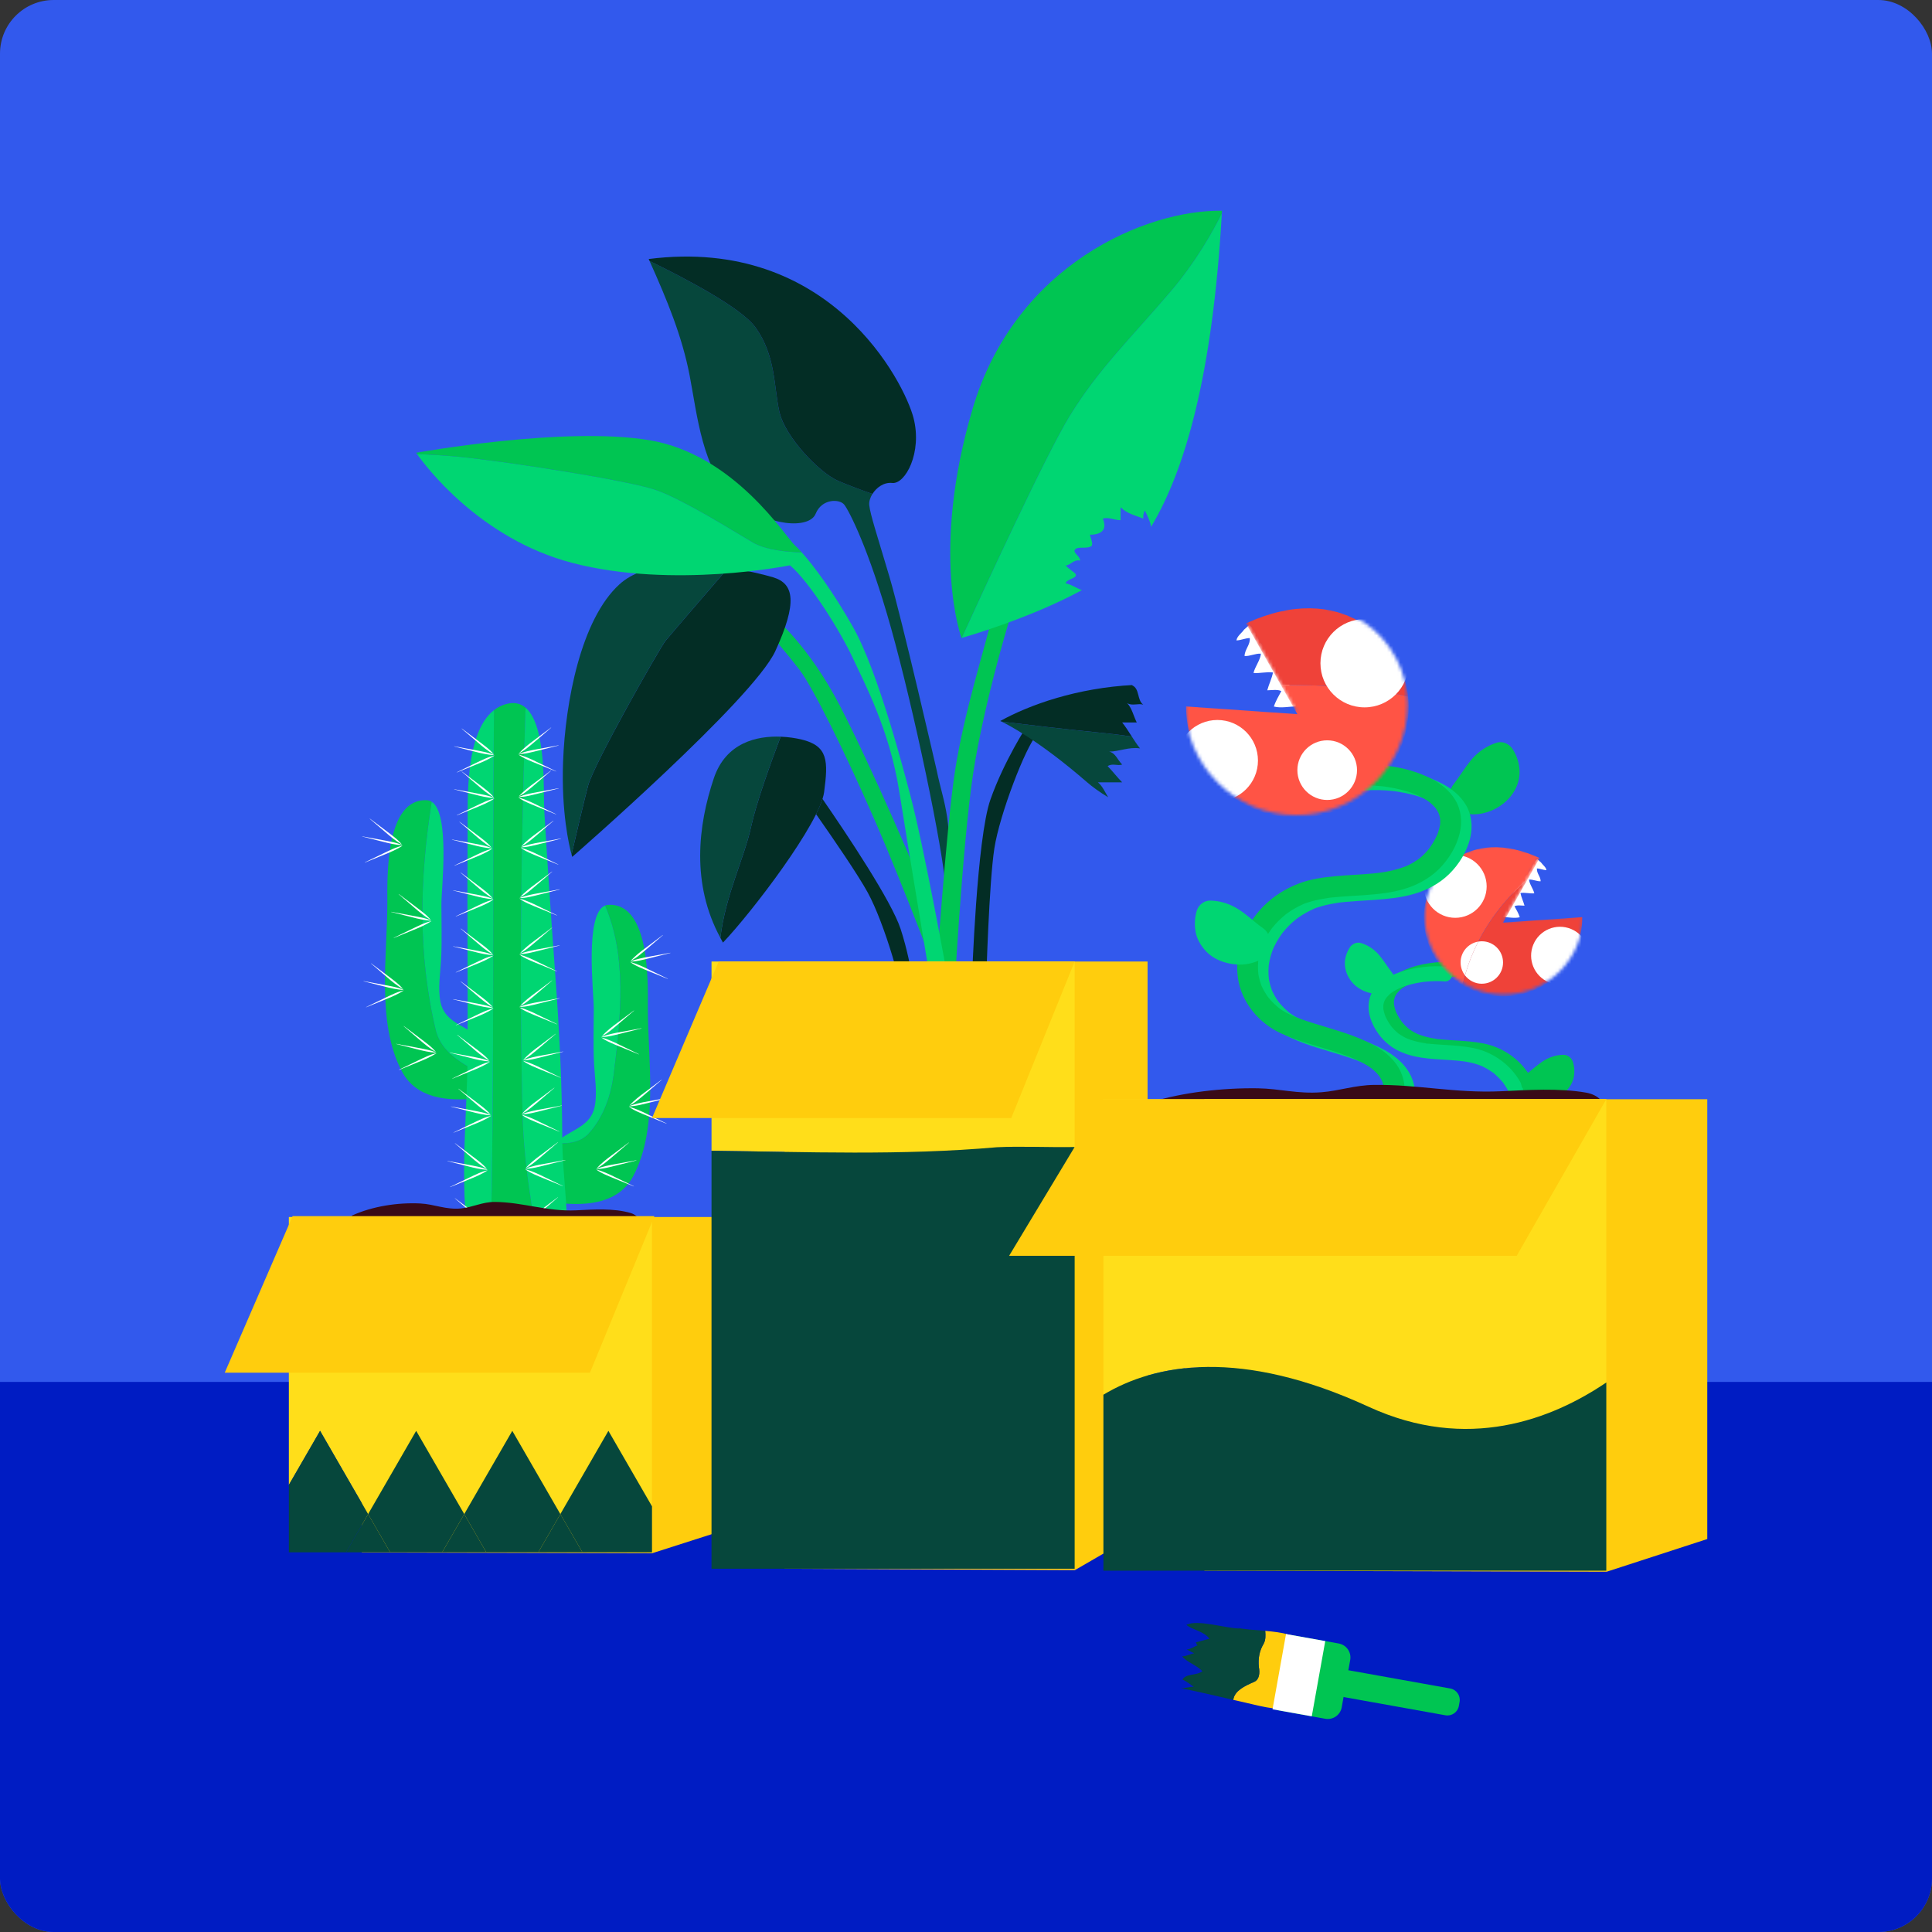 <svg width="576" height="576" viewBox="0 0 576 576" fill="none" xmlns="http://www.w3.org/2000/svg">
<rect x="0" y="0" width="576" height="576" fill="#333333" stroke="none"/>
<g clip-path="url(#clip0_6324_6156)">
<rect width="576" height="576" rx="16" fill="#3259ED"/>
<path d="M585 412H-14V576H585V412Z" fill="#001CC3"/>
<path d="M175.344 338.127C180.132 332.969 182.342 325.971 183.081 319.338C185.154 302.739 186.906 285.167 180.409 269.974C174.254 272.441 177.027 296.038 177.027 300.661C177.027 306.082 176.828 311.557 177.1 316.973C177.31 321.076 178.122 325.864 177.3 329.923C176.152 335.572 170.988 336.575 166.949 339.646L166.614 338.974C166.614 339.597 166.603 340.225 166.589 340.857C169.84 340.969 172.954 340.517 175.344 338.127Z" fill="#00D672"/>
<path d="M193.149 300.087C193.169 292.846 193.782 269.079 181.339 269.77C181.008 269.789 180.701 269.857 180.409 269.974C186.906 285.167 185.159 302.739 183.081 319.338C182.346 325.971 180.132 332.969 175.343 338.127C172.954 340.517 169.844 340.969 166.589 340.857C166.472 346.751 165.917 353.013 166.988 358.688C175.178 359.539 184.492 358.717 188.78 350.658C196.502 336.142 193.106 315.844 193.145 300.087H193.149Z" fill="#00C552"/>
<path d="M130.034 307.552C131.683 313.494 137.177 316.774 142.277 319.509C142.291 315.577 142.009 311.581 142.009 307.786L141.674 308.457C137.635 305.386 132.471 304.379 131.323 298.734C130.5 294.676 131.313 289.887 131.522 285.785C131.795 280.369 131.596 274.899 131.596 269.473C131.596 264.976 134.223 242.523 128.695 239.034C125.148 261.75 124.437 284.486 130.028 307.552H130.034Z" fill="#00D672"/>
<path d="M130.034 307.552C124.442 284.486 125.153 261.755 128.7 239.034C128.277 238.766 127.809 238.611 127.294 238.581C114.85 237.89 115.464 261.658 115.483 268.899C115.522 284.656 112.13 304.953 119.848 319.47C124.131 327.523 133.45 328.351 141.64 327.499C142.126 324.93 142.277 322.234 142.282 319.509C137.182 316.769 131.688 313.494 130.038 307.552H130.034Z" fill="#00C552"/>
<path d="M140.754 375.248C140.754 375.248 140.744 375.214 140.744 375.194C140.301 375.209 139.853 375.223 139.411 375.248H140.754Z" fill="#00C552"/>
<path d="M156.696 210.994C155.187 209.709 153.26 209.228 150.793 209.933C149.469 210.313 148.296 210.926 147.265 211.734C146.749 266.13 147.523 320.798 146.175 375.204C151.275 375.369 156.457 375.919 161.547 376.357C158.827 362.002 156.307 347.646 155.825 332.969C154.779 292.189 155.382 251.74 156.701 210.994H156.696Z" fill="#00C552"/>
<path d="M167.626 339.008C167.577 323.163 166.759 307.226 165.606 291.449C164.385 274.724 163.236 258.139 162.253 241.487C161.937 236.119 163.061 216.41 156.696 210.999C155.382 251.745 154.773 292.194 155.82 332.974C156.301 347.646 158.823 362.006 161.543 376.362C163.957 376.571 166.355 376.756 168.711 376.868C170.185 364.644 167.659 351.427 167.621 339.013L167.626 339.008Z" fill="#00D672"/>
<path d="M139.411 247.209C139.241 269.682 139.498 292.267 139.396 314.769C139.304 334.064 136.413 356.25 140.744 375.189C142.54 375.131 144.35 375.141 146.175 375.199C147.523 320.793 146.749 266.13 147.265 211.729C138.515 218.542 139.474 239.088 139.416 247.205L139.411 247.209Z" fill="#00D672"/>
<path d="M136.18 230.241C138.019 229.331 139.863 228.435 141.717 227.554C143.411 226.747 145.674 225.579 147.435 225.282C145.693 226.391 143.815 227.219 141.897 227.968C140.004 228.756 138.107 229.53 136.199 230.294L136.174 230.241H136.18Z" fill="white"/>
<path d="M135.426 222.493C137.445 222.849 139.464 223.218 141.474 223.608C143.357 223.968 145.781 224.343 147.431 225.16C145.367 225.024 143.367 224.581 141.382 224.046C139.391 223.559 137.401 223.063 135.416 222.547L135.426 222.493Z" fill="white"/>
<path d="M137.678 217.199C139.328 218.415 140.968 219.646 142.598 220.892C144.082 222.016 146.175 223.515 147.236 224.936C145.45 223.895 143.858 222.605 142.316 221.243C140.749 219.919 139.192 218.586 137.644 217.243L137.678 217.199Z" fill="white"/>
<path d="M136.18 243.044C138.019 242.134 139.863 241.238 141.717 240.358C143.411 239.55 145.674 238.382 147.435 238.085C145.693 239.194 143.815 240.022 141.897 240.771C140.004 241.56 138.107 242.333 136.199 243.097L136.174 243.044H136.18Z" fill="white"/>
<path d="M135.426 235.297C137.445 235.652 139.464 236.022 141.474 236.411C143.357 236.771 145.781 237.146 147.431 237.963C145.367 237.827 143.367 237.384 141.382 236.849C139.391 236.362 137.401 235.866 135.416 235.35L135.426 235.297Z" fill="white"/>
<path d="M137.678 230.002C139.328 231.219 140.968 232.45 142.598 233.696C144.082 234.82 146.175 236.318 147.236 237.739C145.45 236.698 143.858 235.408 142.316 234.046C140.749 232.722 139.192 231.389 137.644 230.046L137.678 230.002Z" fill="white"/>
<path d="M135.508 258.032C137.348 257.122 139.192 256.227 141.046 255.346C142.739 254.538 145.002 253.37 146.764 253.073C145.022 254.183 143.143 255.01 141.226 255.759C139.333 256.548 137.435 257.322 135.528 258.086L135.503 258.032H135.508Z" fill="white"/>
<path d="M134.749 250.285C136.768 250.64 138.788 251.01 140.797 251.399C142.681 251.759 145.104 252.134 146.754 252.952C144.691 252.815 142.691 252.373 140.705 251.837C138.715 251.351 136.725 250.854 134.739 250.338L134.749 250.285Z" fill="white"/>
<path d="M137.002 244.99C138.651 246.207 140.291 247.438 141.922 248.684C143.406 249.808 145.498 251.307 146.559 252.728C144.773 251.687 143.182 250.397 141.639 249.034C140.072 247.711 138.515 246.377 136.968 245.034L137.002 244.99Z" fill="white"/>
<path d="M135.887 273.186C137.727 272.276 139.571 271.38 141.425 270.5C143.118 269.692 145.381 268.524 147.143 268.227C145.401 269.337 143.522 270.164 141.605 270.913C139.712 271.702 137.814 272.475 135.907 273.239L135.882 273.186H135.887Z" fill="white"/>
<path d="M135.128 265.439C137.148 265.794 139.167 266.164 141.177 266.553C143.06 266.913 145.484 267.288 147.133 268.105C145.07 267.969 143.07 267.526 141.085 266.991C139.094 266.504 137.104 266.008 135.118 265.492L135.128 265.439Z" fill="white"/>
<path d="M137.381 260.144C139.031 261.361 140.671 262.592 142.301 263.838C143.786 264.962 145.878 266.461 146.939 267.882C145.153 266.84 143.562 265.551 142.019 264.188C140.452 262.864 138.895 261.531 137.347 260.188L137.381 260.144Z" fill="white"/>
<path d="M135.887 289.878C137.727 288.967 139.571 288.072 141.425 287.191C143.118 286.383 145.381 285.216 147.143 284.919C145.401 286.028 143.522 286.856 141.605 287.605C139.712 288.393 137.814 289.167 135.907 289.931L135.882 289.878H135.887Z" fill="white"/>
<path d="M135.128 282.13C137.148 282.485 139.167 282.855 141.177 283.245C143.065 283.605 145.479 283.979 147.133 284.797C145.07 284.661 143.07 284.218 141.085 283.682C139.094 283.196 137.104 282.699 135.118 282.184L135.128 282.13Z" fill="white"/>
<path d="M137.381 276.836C139.031 278.052 140.671 279.283 142.301 280.529C143.786 281.653 145.878 283.152 146.939 284.573C145.153 283.532 143.562 282.242 142.019 280.88C140.452 279.556 138.895 278.223 137.347 276.879L137.381 276.836Z" fill="white"/>
<path d="M135.887 305.63C137.727 304.72 139.571 303.824 141.425 302.943C143.118 302.136 145.381 300.968 147.143 300.671C145.401 301.78 143.522 302.608 141.605 303.357C139.712 304.145 137.814 304.919 135.907 305.683L135.882 305.63H135.887Z" fill="white"/>
<path d="M135.128 297.883C137.148 298.238 139.167 298.608 141.177 298.997C143.06 299.357 145.484 299.732 147.133 300.549C145.07 300.413 143.07 299.97 141.085 299.435C139.094 298.948 137.104 298.452 135.118 297.936L135.128 297.883Z" fill="white"/>
<path d="M137.381 292.588C139.031 293.804 140.671 295.036 142.301 296.281C143.786 297.406 145.878 298.904 146.939 300.325C145.153 299.284 143.562 297.994 142.019 296.632C140.452 295.308 138.895 293.975 137.347 292.632L137.381 292.588Z" fill="white"/>
<path d="M134.836 321.548C136.675 320.638 138.52 319.742 140.374 318.861C142.068 318.054 144.33 316.886 146.092 316.589C144.35 317.698 142.471 318.526 140.554 319.275C138.661 320.063 136.763 320.837 134.855 321.601L134.831 321.548H134.836Z" fill="white"/>
<path d="M134.077 313.8C136.096 314.156 138.116 314.525 140.126 314.915C142.009 315.275 144.432 315.65 146.082 316.467C144.019 316.331 142.019 315.888 140.033 315.353C138.043 314.866 136.053 314.37 134.067 313.854L134.077 313.8Z" fill="white"/>
<path d="M136.33 308.506C137.98 309.722 139.62 310.954 141.25 312.199C142.734 313.324 144.827 314.822 145.888 316.243C144.102 315.202 142.51 313.912 140.968 312.55C139.401 311.226 137.843 309.893 136.296 308.55L136.33 308.506Z" fill="white"/>
<path d="M135.216 337.631C137.055 336.721 138.899 335.825 140.754 334.945C142.447 334.137 144.71 332.969 146.471 332.672C144.729 333.782 142.851 334.609 140.934 335.358C139.041 336.147 137.143 336.92 135.235 337.684L135.211 337.631H135.216Z" fill="white"/>
<path d="M134.457 329.879C136.476 330.234 138.496 330.604 140.505 330.993C142.389 331.353 144.812 331.728 146.462 332.545C144.399 332.409 142.399 331.966 140.413 331.431C138.423 330.944 136.432 330.448 134.447 329.932L134.457 329.879Z" fill="white"/>
<path d="M136.71 324.589C138.36 325.806 140 327.037 141.63 328.283C143.109 329.407 145.211 330.91 146.267 332.327C144.481 331.285 142.89 329.996 141.348 328.633C139.781 327.309 138.223 325.976 136.676 324.633L136.71 324.589Z" fill="white"/>
<path d="M134.164 353.875C136.004 352.965 137.848 352.069 139.702 351.188C141.396 350.381 143.659 349.213 145.42 348.916C143.678 350.025 141.8 350.853 139.882 351.602C137.989 352.39 136.092 353.164 134.184 353.928L134.16 353.875H134.164Z" fill="white"/>
<path d="M133.405 346.123C135.425 346.478 137.444 346.848 139.454 347.237C141.337 347.597 143.761 347.972 145.411 348.789C143.347 348.653 141.347 348.21 139.362 347.675C137.372 347.188 135.381 346.692 133.396 346.176L133.405 346.123Z" fill="white"/>
<path d="M135.659 340.833C137.308 342.05 138.949 343.281 140.579 344.527C142.058 345.651 144.16 347.154 145.216 348.57C143.43 347.529 141.839 346.24 140.296 344.877C138.73 343.553 137.172 342.22 135.625 340.877L135.659 340.833Z" fill="white"/>
<path d="M134.164 370.279C136.004 369.369 137.848 368.474 139.702 367.593C141.396 366.785 143.659 365.617 145.42 365.32C143.678 366.43 141.8 367.257 139.882 368.007C137.989 368.795 136.092 369.569 134.184 370.333L134.16 370.279H134.164Z" fill="white"/>
<path d="M133.405 362.532C135.425 362.887 137.444 363.257 139.454 363.646C141.337 364.006 143.761 364.381 145.411 365.198C143.347 365.062 141.347 364.619 139.362 364.084C137.372 363.597 135.381 363.101 133.396 362.585L133.405 362.532Z" fill="white"/>
<path d="M135.659 357.237C137.308 358.454 138.949 359.685 140.579 360.931C142.058 362.055 144.16 363.559 145.216 364.975C143.43 363.933 141.839 362.644 140.296 361.281C138.73 359.958 137.172 358.624 135.625 357.281L135.659 357.237Z" fill="white"/>
<path d="M165.762 229.997C163.854 229.238 161.956 228.464 160.063 227.671C158.331 226.951 155.951 226.05 154.55 224.936C156.54 225.491 158.409 226.333 160.248 227.262C162.097 228.143 163.947 229.038 165.786 229.948L165.762 230.002V229.997Z" fill="white"/>
<path d="M166.55 222.25C164.565 222.766 162.574 223.267 160.584 223.749C158.72 224.206 156.36 224.868 154.521 224.805C156.452 224.075 158.458 223.647 160.487 223.306C162.502 222.922 164.516 222.547 166.536 222.192L166.545 222.245L166.55 222.25Z" fill="white"/>
<path d="M164.322 216.946C162.774 218.294 161.217 219.627 159.65 220.946C158.233 222.148 156.307 223.87 154.696 224.596C156.102 223.077 157.703 221.802 159.367 220.595C160.998 219.35 162.638 218.118 164.287 216.902L164.322 216.946Z" fill="white"/>
<path d="M165.762 242.8C163.854 242.041 161.956 241.268 160.063 240.474C158.331 239.754 155.951 238.854 154.55 237.74C156.54 238.294 158.409 239.136 160.248 240.066C162.097 240.946 163.947 241.842 165.786 242.752L165.762 242.805V242.8Z" fill="white"/>
<path d="M166.55 235.053C164.565 235.569 162.574 236.07 160.584 236.552C158.72 237.01 156.36 237.671 154.521 237.608C156.452 236.878 158.458 236.45 160.487 236.109C162.502 235.725 164.516 235.35 166.536 234.995L166.545 235.048L166.55 235.053Z" fill="white"/>
<path d="M164.322 229.749C162.774 231.097 161.217 232.43 159.65 233.749C158.233 234.951 156.307 236.674 154.696 237.399C156.102 235.88 157.703 234.605 159.367 233.399C160.998 232.153 162.638 230.922 164.287 229.705L164.322 229.749Z" fill="white"/>
<path d="M166.433 257.789C164.526 257.03 162.628 256.256 160.735 255.463C159.002 254.747 156.623 253.842 155.221 252.728C157.212 253.283 159.08 254.124 160.92 255.054C162.769 255.935 164.618 256.83 166.457 257.74L166.433 257.794V257.789Z" fill="white"/>
<path d="M167.227 250.042C165.241 250.557 163.251 251.059 161.261 251.54C159.397 251.998 157.037 252.66 155.197 252.596C157.129 251.866 159.134 251.438 161.163 251.098C163.178 250.713 165.192 250.338 167.212 249.983L167.222 250.037L167.227 250.042Z" fill="white"/>
<path d="M164.993 244.737C163.445 246.085 161.888 247.419 160.321 248.738C158.9 249.94 156.983 251.662 155.367 252.387C156.774 250.869 158.374 249.594 160.039 248.387C161.669 247.141 163.309 245.91 164.959 244.694L164.993 244.737Z" fill="white"/>
<path d="M166.054 272.943C164.146 272.183 162.248 271.41 160.355 270.616C158.618 269.896 156.248 268.996 154.842 267.882C156.832 268.436 158.701 269.278 160.54 270.208C162.389 271.089 164.239 271.984 166.078 272.894L166.054 272.947V272.943Z" fill="white"/>
<path d="M166.842 265.195C164.856 265.711 162.866 266.212 160.876 266.694C159.012 267.152 156.652 267.813 154.812 267.75C156.744 267.02 158.749 266.592 160.779 266.251C162.793 265.867 164.808 265.492 166.827 265.137L166.837 265.191L166.842 265.195Z" fill="white"/>
<path d="M164.614 259.891C163.066 261.239 161.509 262.572 159.942 263.891C158.521 265.093 156.603 266.816 154.988 267.541C156.394 266.023 157.995 264.748 159.66 263.541C161.29 262.295 162.93 261.064 164.579 259.847L164.614 259.891Z" fill="white"/>
<path d="M166.054 289.634C164.146 288.875 162.248 288.101 160.355 287.308C158.623 286.588 156.243 285.687 154.842 284.573C156.832 285.128 158.701 285.97 160.54 286.899C162.389 287.78 164.239 288.675 166.078 289.585L166.054 289.639V289.634Z" fill="white"/>
<path d="M166.842 281.887C164.856 282.403 162.866 282.904 160.876 283.386C159.007 283.843 156.657 284.505 154.812 284.442C156.744 283.712 158.749 283.284 160.779 282.943C162.793 282.559 164.808 282.184 166.827 281.829L166.837 281.882L166.842 281.887Z" fill="white"/>
<path d="M164.614 276.583C163.066 277.931 161.509 279.264 159.942 280.583C158.521 281.785 156.603 283.507 154.988 284.232C156.394 282.714 157.995 281.439 159.66 280.232C161.29 278.987 162.93 277.755 164.579 276.539L164.614 276.583Z" fill="white"/>
<path d="M166.054 305.386C164.146 304.627 162.248 303.854 160.355 303.06C158.618 302.34 156.248 301.44 154.842 300.325C156.832 300.88 158.701 301.722 160.54 302.652C162.389 303.532 164.239 304.428 166.078 305.338L166.054 305.391V305.386Z" fill="white"/>
<path d="M166.842 297.639C164.856 298.155 162.866 298.656 160.876 299.138C159.012 299.595 156.652 300.257 154.812 300.194C156.744 299.464 158.749 299.036 160.779 298.695C162.793 298.311 164.808 297.936 166.827 297.581L166.837 297.634L166.842 297.639Z" fill="white"/>
<path d="M164.614 292.335C163.066 293.683 161.509 295.016 159.942 296.335C158.521 297.537 156.603 299.26 154.988 299.985C156.394 298.467 157.995 297.192 159.66 295.985C161.29 294.739 162.93 293.508 164.579 292.291L164.614 292.335Z" fill="white"/>
<path d="M167.105 321.304C165.198 320.545 163.3 319.771 161.407 318.978C159.674 318.258 157.295 317.358 155.893 316.243C157.883 316.798 159.752 317.64 161.592 318.569C163.441 319.45 165.29 320.345 167.129 321.255L167.105 321.309V321.304Z" fill="white"/>
<path d="M167.898 313.557C165.913 314.073 163.922 314.574 161.932 315.056C160.068 315.513 157.708 316.175 155.869 316.112C157.801 315.382 159.805 314.954 161.835 314.613C163.849 314.229 165.864 313.854 167.883 313.499L167.893 313.552L167.898 313.557Z" fill="white"/>
<path d="M165.664 308.253C164.117 309.601 162.559 310.934 160.992 312.253C159.571 313.455 157.654 315.178 156.039 315.903C157.445 314.384 159.046 313.109 160.711 311.903C162.341 310.657 163.98 309.426 165.63 308.209L165.664 308.253Z" fill="white"/>
<path d="M166.725 337.388C164.818 336.629 162.92 335.855 161.027 335.062C159.29 334.341 156.92 333.441 155.513 332.327C157.504 332.881 159.372 333.723 161.212 334.653C163.061 335.534 164.91 336.429 166.749 337.339L166.725 337.393V337.388Z" fill="white"/>
<path d="M167.518 329.64C165.533 330.156 163.543 330.657 161.552 331.139C159.688 331.596 157.328 332.258 155.489 332.195C157.421 331.465 159.426 331.037 161.455 330.696C163.469 330.312 165.484 329.937 167.504 329.582L167.513 329.635L167.518 329.64Z" fill="white"/>
<path d="M165.285 324.336C163.737 325.684 162.18 327.017 160.613 328.336C159.192 329.538 157.275 331.261 155.659 331.986C157.066 330.468 158.667 329.193 160.331 327.986C161.961 326.74 163.601 325.509 165.251 324.292L165.285 324.336Z" fill="white"/>
<path d="M167.777 353.631C165.869 352.872 163.971 352.098 162.078 351.305C160.346 350.585 157.966 349.685 156.564 348.57C158.555 349.125 160.423 349.967 162.263 350.896C164.112 351.777 165.961 352.673 167.801 353.583L167.777 353.636V353.631Z" fill="white"/>
<path d="M168.569 345.884C166.584 346.4 164.594 346.901 162.603 347.383C160.74 347.84 158.38 348.502 156.54 348.439C158.472 347.709 160.477 347.281 162.506 346.94C164.521 346.556 166.535 346.181 168.555 345.826L168.565 345.879L168.569 345.884Z" fill="white"/>
<path d="M166.341 340.58C164.793 341.928 163.236 343.261 161.669 344.58C160.248 345.782 158.331 347.505 156.715 348.23C158.122 346.712 159.723 345.437 161.387 344.23C163.017 342.984 164.657 341.753 166.307 340.536L166.341 340.58Z" fill="white"/>
<path d="M167.777 370.036C165.869 369.277 163.971 368.503 162.078 367.71C160.346 366.99 157.966 366.089 156.564 364.975C158.555 365.53 160.423 366.371 162.263 367.301C164.112 368.182 165.961 369.077 167.801 369.987L167.777 370.041V370.036Z" fill="white"/>
<path d="M168.569 362.293C166.584 362.809 164.594 363.31 162.603 363.792C160.74 364.25 158.38 364.911 156.54 364.848C158.472 364.118 160.477 363.69 162.506 363.349C164.521 362.965 166.535 362.59 168.555 362.235L168.565 362.288L168.569 362.293Z" fill="white"/>
<path d="M166.341 356.989C164.793 358.337 163.236 359.67 161.669 360.989C160.248 362.191 158.331 363.914 156.715 364.639C158.122 363.121 159.723 361.846 161.387 360.639C163.017 359.393 164.657 358.162 166.307 356.945L166.341 356.989Z" fill="white"/>
<path d="M199.082 291.858C197.174 291.099 195.276 290.325 193.383 289.532C191.651 288.812 189.271 287.912 187.87 286.797C189.86 287.352 191.729 288.194 193.568 289.123C195.417 290.004 197.266 290.899 199.106 291.809L199.082 291.863V291.858Z" fill="white"/>
<path d="M199.87 284.111C197.885 284.627 195.895 285.128 193.904 285.61C192.04 286.067 189.68 286.729 187.841 286.666C189.773 285.936 191.778 285.508 193.807 285.167C195.822 284.782 197.836 284.408 199.856 284.052L199.866 284.106L199.87 284.111Z" fill="white"/>
<path d="M197.641 278.807C196.094 280.154 194.537 281.488 192.97 282.807C191.549 284.009 189.631 285.731 188.016 286.456C189.422 284.938 191.023 283.663 192.688 282.456C194.318 281.21 195.957 279.979 197.607 278.763L197.641 278.807Z" fill="white"/>
<path d="M190.464 314.35C188.556 313.591 186.658 312.817 184.765 312.024C183.028 311.304 180.658 310.404 179.251 309.289C181.242 309.844 183.11 310.686 184.95 311.615C186.799 312.496 188.648 313.392 190.488 314.302L190.464 314.355V314.35Z" fill="white"/>
<path d="M191.257 306.603C189.271 307.119 187.281 307.62 185.29 308.102C183.427 308.559 181.067 309.221 179.227 309.158C181.159 308.428 183.164 308 185.193 307.659C187.208 307.275 189.222 306.9 191.242 306.545L191.252 306.598L191.257 306.603Z" fill="white"/>
<path d="M189.028 301.299C187.48 302.647 185.923 303.98 184.356 305.299C182.935 306.501 181.017 308.223 179.402 308.949C180.808 307.43 182.41 306.155 184.074 304.948C185.704 303.703 187.344 302.471 188.993 301.255L189.028 301.299Z" fill="white"/>
<path d="M198.702 335.008C196.794 334.249 194.896 333.475 193.003 332.682C191.271 331.961 188.891 331.061 187.49 329.947C189.48 330.502 191.349 331.343 193.188 332.273C195.037 333.154 196.887 334.049 198.726 334.959L198.702 335.013V335.008Z" fill="white"/>
<path d="M199.49 327.261C197.505 327.777 195.515 328.278 193.524 328.76C191.656 329.217 189.305 329.879 187.461 329.816C189.393 329.086 191.398 328.657 193.427 328.317C195.442 327.932 197.456 327.558 199.476 327.202L199.486 327.256L199.49 327.261Z" fill="white"/>
<path d="M197.261 321.956C195.714 323.304 194.157 324.638 192.59 325.957C191.169 327.159 189.251 328.881 187.636 329.606C189.042 328.088 190.643 326.813 192.308 325.606C193.938 324.36 195.578 323.129 197.228 321.913L197.261 321.956Z" fill="white"/>
<path d="M188.95 353.709C187.042 352.95 185.144 352.176 183.251 351.383C181.519 350.663 179.139 349.763 177.738 348.648C179.728 349.203 181.597 350.045 183.436 350.974C185.285 351.855 187.135 352.751 188.974 353.661L188.95 353.714V353.709Z" fill="white"/>
<path d="M189.743 345.967C187.757 346.483 185.767 346.984 183.777 347.466C181.913 347.923 179.553 348.585 177.713 348.522C179.645 347.792 181.65 347.363 183.679 347.023C185.694 346.638 187.709 346.264 189.729 345.908L189.738 345.962L189.743 345.967Z" fill="white"/>
<path d="M187.51 340.663C185.962 342.011 184.405 343.344 182.838 344.663C181.417 345.865 179.5 347.587 177.884 348.313C179.291 346.794 180.891 345.519 182.556 344.312C184.186 343.067 185.826 341.835 187.476 340.619L187.51 340.663Z" fill="white"/>
<path d="M108.772 257.103C110.612 256.193 112.456 255.297 114.31 254.416C116.004 253.609 118.267 252.441 120.028 252.144C118.286 253.253 116.408 254.081 114.49 254.83C112.597 255.618 110.699 256.392 108.792 257.156L108.768 257.103H108.772Z" fill="white"/>
<path d="M108.013 249.351C110.032 249.706 112.052 250.076 114.062 250.465C115.945 250.825 118.368 251.2 120.018 252.017C117.955 251.881 115.954 251.438 113.969 250.903C111.979 250.416 109.988 249.92 108.003 249.404L108.013 249.351Z" fill="white"/>
<path d="M110.266 244.061C111.916 245.277 113.555 246.509 115.186 247.754C116.67 248.878 118.763 250.377 119.823 251.798C118.038 250.757 116.446 249.467 114.903 248.105C113.336 246.781 111.779 245.448 110.232 244.105L110.266 244.061Z" fill="white"/>
<path d="M117.386 279.59C119.225 278.68 121.069 277.784 122.923 276.904C124.617 276.096 126.88 274.928 128.641 274.631C126.899 275.741 125.021 276.568 123.104 277.317C121.211 278.106 119.313 278.879 117.405 279.643L117.381 279.59H117.386Z" fill="white"/>
<path d="M116.632 271.843C118.651 272.198 120.67 272.568 122.68 272.957C124.564 273.317 126.987 273.692 128.637 274.51C126.573 274.373 124.573 273.93 122.588 273.395C120.597 272.909 118.607 272.412 116.622 271.896L116.632 271.843Z" fill="white"/>
<path d="M118.884 266.548C120.534 267.765 122.174 268.996 123.804 270.242C125.288 271.366 127.381 272.865 128.442 274.286C126.656 273.244 125.064 271.955 123.522 270.592C121.955 269.268 120.398 267.935 118.85 266.592L118.884 266.548Z" fill="white"/>
<path d="M109.152 300.248C110.991 299.338 112.835 298.442 114.69 297.561C116.383 296.754 118.646 295.586 120.408 295.289C118.665 296.398 116.787 297.226 114.87 297.975C112.977 298.763 111.079 299.537 109.171 300.301L109.147 300.248H109.152Z" fill="white"/>
<path d="M108.398 292.5C110.417 292.856 112.437 293.226 114.446 293.615C116.33 293.975 118.753 294.35 120.403 295.167C118.34 295.031 116.339 294.588 114.354 294.053C112.363 293.566 110.373 293.07 108.388 292.554L108.398 292.5Z" fill="white"/>
<path d="M110.65 287.206C112.3 288.422 113.94 289.654 115.57 290.899C117.049 292.023 119.152 293.527 120.208 294.943C118.422 293.902 116.83 292.612 115.288 291.25C113.721 289.926 112.164 288.593 110.616 287.25L110.65 287.206Z" fill="white"/>
<path d="M118.904 318.954C120.744 318.044 122.588 317.148 124.442 316.267C126.135 315.46 128.398 314.292 130.16 313.995C128.418 315.104 126.539 315.932 124.622 316.681C122.729 317.469 120.831 318.243 118.924 319.007L118.899 318.954H118.904Z" fill="white"/>
<path d="M118.145 311.207C120.164 311.562 122.184 311.932 124.194 312.321C126.077 312.681 128.5 313.056 130.15 313.873C128.087 313.737 126.087 313.294 124.101 312.759C122.111 312.272 120.121 311.776 118.135 311.26L118.145 311.207Z" fill="white"/>
<path d="M120.398 305.912C122.047 307.129 123.687 308.36 125.318 309.606C126.797 310.73 128.899 312.233 129.955 313.65C128.169 312.608 126.578 311.319 125.035 309.956C123.468 308.632 121.911 307.299 120.364 305.956L120.398 305.912Z" fill="white"/>
<path d="M225.2 97.57C231.346 106.105 230.665 115.322 232.368 122.836C234.076 130.349 244.319 140.929 249.779 143.323C252.631 144.569 256.777 146.092 260.096 147.269C259.41 148.374 259.045 149.581 259.157 150.613C259.464 153.455 261.488 159.513 265.181 171.976C268.875 184.439 279.274 229.705 279.274 229.705C281.386 240.105 284.539 244.591 282.063 265.814C281.211 253.039 272.335 211.072 265.644 187.217C258.948 163.362 253.108 152.277 251.721 150.481C250.334 148.686 245.02 148.598 243.171 153.177C241.322 157.756 228.927 157.197 219.141 148.88C209.355 140.569 207.865 123.532 205.578 111.799C203.33 100.256 198.999 89.706 193.656 77.807C203.963 82.829 220.99 91.72 225.204 97.565L225.2 97.57Z" fill="#06473C"/>
<path d="M232.373 122.835C230.665 115.322 231.351 106.105 225.204 97.569C220.995 91.72 203.968 82.829 193.656 77.812C193.568 77.613 193.481 77.423 193.393 77.223C247.731 70.323 269.688 114.28 272.355 124.602C275.017 134.923 269.902 144.408 266.009 143.989C263.532 143.722 261.313 145.333 260.106 147.269C256.787 146.097 252.641 144.573 249.789 143.323C244.324 140.933 234.086 130.349 232.377 122.835H232.373Z" fill="#032D25"/>
<path d="M232.733 219.632C235.161 219.724 237.322 220.084 238.869 220.449C246.991 222.357 246.913 226.961 245.697 236.158C244.48 245.35 224.192 271.955 215.54 281.026C215.258 280.549 215.024 280.062 214.761 279.585C216.343 266.631 221.847 256.086 223.974 246.299C225.463 239.457 229.706 227.652 232.733 219.637V219.632Z" fill="#032D25"/>
<path d="M212.805 232.07C216.406 221.33 225.716 219.359 232.733 219.632C229.706 227.652 225.463 239.453 223.973 246.295C221.847 256.081 216.338 266.626 214.761 279.58C206.045 263.512 208.099 246.1 212.805 232.07Z" fill="#06473C"/>
<path d="M281.557 296.647C281.557 296.647 269.678 264.908 260.797 244.557C251.921 224.206 242.315 204.911 238.499 199.884C234.684 194.862 228.771 188.03 228.771 188.03L230.961 184.166C230.961 184.166 241.103 192.487 250.373 210.357C259.649 228.231 274.671 262.86 277.031 269.984C279.396 277.108 286.526 296.014 286.526 296.014L281.552 296.642L281.557 296.647Z" fill="#00C552"/>
<path d="M314.862 147.279L308.419 151.07C308.419 151.07 299.246 170.058 296.205 182.409C293.163 194.765 287.562 212.04 284.798 229.36C282.029 246.679 278.729 296.243 278.729 296.243L284.365 298.466C284.365 298.466 286.905 252.081 290.087 230.868C293.275 209.656 303.859 169.781 314.862 147.284V147.279Z" fill="#00C552"/>
<path d="M306.278 216.245C306.278 216.245 299.372 226.766 295.28 238.392C291.187 250.017 289.781 292.169 289.781 292.169L294.034 292.242C294.034 292.242 294.866 263.195 296.452 252.942C298.039 242.689 305.815 222.615 309.061 219.126C308.015 218.045 306.273 216.245 306.273 216.245H306.278Z" fill="#032D25"/>
<path d="M243.298 242.732C244.135 241.049 244.792 239.516 245.21 238.187C252.612 248.908 265.78 268.631 268.505 276.953C272.335 288.666 273.26 301.221 273.26 301.221C273.26 301.221 270.783 300.851 269.294 300.632C269.746 295.887 263.697 275.23 258.719 266.125C255.78 260.757 248.651 250.358 243.303 242.732H243.298Z" fill="#032D25"/>
<path d="M198.367 191.11C199.564 189.611 210.639 176.769 217.131 169.251C222.971 170.112 227.915 171.353 230.46 172.107C236.81 173.986 237.779 179.67 231.161 194.093C224.543 208.512 170.604 255.468 170.604 255.468C170.604 255.468 170.526 255.21 170.405 254.762C171.928 248.197 174.259 238.27 175.354 234.158C177.057 227.764 196.663 193.242 198.372 191.11H198.367Z" fill="#032D25"/>
<path d="M167.879 227.072C168.526 209.364 173.188 184.633 184.702 174.19C192.196 167.392 206.231 167.65 217.126 169.255C210.635 176.774 199.563 189.616 198.361 191.115C196.658 193.247 177.052 227.773 175.344 234.163C174.249 238.275 171.918 248.202 170.395 254.767C169.689 252.158 167.324 242.182 167.874 227.072H167.879Z" fill="#06473C"/>
<path d="M195.807 146.179C203.905 149.114 217.974 157.922 224.363 161.698C228.241 163.985 234.611 164.574 239.035 164.686C242.47 168.511 248.198 176.136 254.335 186.979C261.907 200.351 269.746 230.936 271.226 236.426C275.562 252.538 282.691 292.413 282.691 292.413L277.377 292.325C277.377 292.325 270.934 253.862 268.053 235.676C265.167 217.496 257.605 203.422 254.189 196.045C250.768 188.667 241.454 173.518 235.512 168.54C235.512 168.54 200.659 175.645 170.663 167.835C142.856 160.593 126.584 138.568 124.355 135.391C128.078 135.522 132.122 135.746 136.136 136.116C149.777 137.376 187.709 143.245 195.807 146.179Z" fill="#00D672"/>
<path d="M193.608 131.24C219.054 135.488 234.232 160.146 237.025 162.632C237.555 163.104 238.237 163.791 239.04 164.686C234.616 164.574 228.241 163.985 224.368 161.698C217.973 157.922 203.91 149.114 195.812 146.179C187.715 143.245 149.781 137.371 136.141 136.116C132.126 135.746 128.078 135.522 124.36 135.391C124.185 135.142 124.087 134.992 124.087 134.992C124.087 134.992 168.166 126.991 193.612 131.24H193.608Z" fill="#00C552"/>
<path d="M349.083 86.815C337.35 100.63 327.563 109.905 318.901 124.037C311.889 135.473 293.489 175.377 286.72 190.185C287.455 189.981 306.872 184.472 322.542 175.942C320.931 175.358 319.432 174.248 317.685 173.898C318.166 172.453 321.544 172.453 320.58 171.002C320.098 170.521 318.648 169.557 317.685 168.589C319.13 168.589 320.098 166.657 322.025 167.143C322.025 165.698 319.612 164.73 320.58 163.766C321.544 162.803 323.958 163.766 325.403 162.803C325.885 162.321 325.403 160.871 324.921 159.425C328.298 159.425 330.225 157.98 328.78 154.603C330.712 154.121 332.157 155.085 334.084 155.085V151.226C336.016 153.157 338.425 153.639 340.839 154.603C340.839 153.639 340.839 153.157 341.321 152.189C342.138 153.819 342.946 155.45 343.18 157.08C353.146 140.432 361.487 112.378 364.28 63.583C361.745 68.751 356.762 77.768 349.083 86.81V86.815Z" fill="#00D672"/>
<path d="M289.985 121.823C277.231 164.866 286.666 190.205 286.666 190.205C286.666 190.205 286.701 190.195 286.715 190.19C293.484 175.377 311.889 135.478 318.896 124.042C327.558 109.91 337.344 100.635 349.077 86.82C356.756 77.778 361.735 68.766 364.275 63.593C364.289 63.335 364.309 63.091 364.319 62.834C341.88 62.464 302.735 78.785 289.981 121.828L289.985 121.823Z" fill="#00C552"/>
<path d="M327.329 233.243H334.566C333.12 231.798 331.67 229.866 330.225 228.42C331.67 227.457 333.12 228.42 334.566 227.939C333.12 226.493 332.633 224.561 330.706 224.08C333.602 224.08 336.498 222.634 339.875 223.116C338.999 222.021 338.22 220.824 337.451 219.617C334.395 219.15 331.076 218.741 327.441 218.391C318.409 217.515 306.56 216.113 298.613 215.145C300.531 216.065 309.816 220.834 323.899 233.048C325.84 234.732 328.025 236.275 330.386 237.691C329.412 236.124 328.668 234.318 327.329 233.248V233.243Z" fill="#06473C"/>
<path d="M338.907 215.393C337.943 213.461 337.461 211.052 336.011 209.602C337.457 210.566 339.389 209.602 340.834 210.084C338.902 208.639 339.87 205.261 337.456 204.293C337.578 204.269 337.71 204.244 337.836 204.22C321.145 205.096 306.988 210.084 298.219 214.955C298.219 214.955 298.36 215.018 298.604 215.135C306.55 216.108 318.4 217.51 327.432 218.381C331.067 218.731 334.386 219.14 337.442 219.607C336.522 218.162 335.612 216.702 334.556 215.388H338.897L338.907 215.393Z" fill="#032D25"/>
<path d="M315.602 289.264H241.852C241.852 289.264 241.852 343.801 260.548 356.264C279.245 356.264 295.864 356.264 295.864 356.264C295.864 356.264 313.003 361.977 315.602 289.264Z" fill="#691E40"/>
<path d="M104.943 362.401C110.997 359.641 118.559 358.464 125.309 358.8C129.513 359.009 132.929 360.727 137.489 360.279C140.856 359.948 143.874 358.318 147.494 358.342C155.85 358.391 163.067 361.252 171.743 360.843C176.814 360.605 182.97 360.138 188.05 361.656C190.362 362.347 191.812 364.644 191.535 367.043C191.535 367.067 191.53 367.097 191.525 367.121C191.247 369.525 189.301 371.389 186.892 371.564C169.081 372.868 104.855 376.459 104.3 363.851" fill="#390A17"/>
<path d="M216.124 456.131L194.454 463.07L107.853 462.847V362.838H216.124V456.131Z" fill="#FFCD0D"/>
<path d="M105.867 444.685L109.75 451.411L113.634 444.685L124.077 426.592L134.525 444.685L138.409 451.411L142.287 444.685L152.735 426.592L163.178 444.685L167.061 451.411L170.945 444.685L181.388 426.592L191.836 444.685L194.386 449.099V362.838H86.12V442.71L95.424 426.592L105.867 444.685Z" fill="#FFDE1A"/>
<path d="M181.388 462.773H173.626H160.501H152.735H144.968H131.844H124.077H116.31H103.191H95.424H86.12V462.846H194.386V462.773H181.388Z" fill="#06473C"/>
<path d="M103.191 462.774L109.75 451.411L105.867 444.685L95.424 426.592L86.12 442.71V462.774H95.424H103.191Z" fill="#06473C"/>
<path d="M134.525 444.685L124.077 426.592L113.634 444.685L109.75 451.411L116.311 462.774H124.077H131.844L138.409 451.411L134.525 444.685Z" fill="#06473C"/>
<path d="M103.191 462.774H116.311L109.75 451.411L103.191 462.774Z" fill="#06473C"/>
<path d="M163.178 444.685L152.735 426.592L142.287 444.685L138.409 451.411L144.968 462.774H152.735H160.502L167.062 451.411L163.178 444.685Z" fill="#06473C"/>
<path d="M131.844 462.774H144.968L138.409 451.411L131.844 462.774Z" fill="#06473C"/>
<path d="M181.388 426.592L170.945 444.685L167.062 451.411L173.626 462.774H181.388H194.386V449.099L191.836 444.685L181.388 426.592Z" fill="#06473C"/>
<path d="M160.501 462.774H173.626L167.062 451.411L160.501 462.774Z" fill="#06473C"/>
<path d="M342.133 455.552L320.469 468.112L233.867 467.703V286.661H342.133V455.552Z" fill="#FFCD0D"/>
<path d="M297.217 342.035C304.346 341.68 312.526 342.108 320.4 341.972V286.656H212.134V343.081C240.553 343.422 268.705 344.546 297.222 342.03L297.217 342.035Z" fill="#FFDE1A"/>
<path d="M297.217 342.035C268.7 344.551 240.553 343.422 212.128 343.086V467.703H320.395V341.972C312.521 342.108 304.341 341.68 297.212 342.035H297.217Z" fill="#06473C"/>
<path d="M320.4 286.661L301.494 333.334H194.386L214.279 286.661H320.4Z" fill="#FFCD0D"/>
<path d="M195.096 362.576L175.884 409.254H67L87.23 362.576H195.096Z" fill="#FFCD0D"/>
<path d="M459.427 257.127C459.967 257.906 460.911 258.494 461.052 259.419C460.093 259.404 459.178 258.937 458.224 258.918C458.064 260.324 459.329 261.361 459.325 262.738C458.186 262.801 456.974 262.144 455.86 262.237C455.967 263.575 457.115 264.976 457.431 266.334C456.054 266.446 454.662 266.042 453.295 266.227C453.553 267.536 454.166 268.728 454.511 270.013C453.611 269.998 452.288 269.775 451.528 270.188C452.078 271.205 452.769 272.378 453.105 273.463C451.48 273.872 449.777 273.41 448.117 273.439C449.319 269.239 451.854 264.091 455.056 260.947C456.745 259.288 456.585 257.706 458.293 256.129" fill="white"/>
<path d="M414.846 289.736C414.68 289.532 414.515 289.328 414.354 289.123L414.821 289.727C413.59 288.111 412.539 286.374 411.23 284.812C409.79 283.089 407.916 281.804 405.76 281.152C404.471 280.758 403.074 281.42 402.383 282.524C401.449 284.023 400.831 285.887 400.962 287.673C401.103 289.624 401.828 291.303 403.069 292.807C405.093 295.255 408.622 296.612 411.761 296.267C412.578 296.179 413.274 295.994 413.872 295.391C414.393 294.87 414.782 294.024 414.748 293.279C414.714 292.534 414.461 291.702 413.872 291.167C413.327 290.666 412.529 290.208 411.761 290.291C411.118 290.359 410.481 290.354 409.838 290.267L410.631 290.374C409.965 290.276 409.327 290.096 408.704 289.838L409.42 290.14C408.855 289.897 408.329 289.595 407.838 289.225L408.442 289.692C407.97 289.327 407.551 288.914 407.181 288.447L407.648 289.05C407.371 288.675 407.132 288.281 406.943 287.858L407.244 288.573C407.064 288.145 406.938 287.702 406.865 287.24L406.972 288.033C406.909 287.551 406.909 287.074 406.972 286.593L406.865 287.386C406.943 286.86 407.089 286.359 407.293 285.872L406.992 286.588C407.152 286.228 407.332 285.887 407.541 285.551C406.417 286.009 405.288 286.466 404.164 286.924C404.427 287.001 404.68 287.094 404.933 287.196L404.218 286.894C404.845 287.162 405.429 287.503 405.969 287.916L405.366 287.449C406.15 288.062 406.816 288.797 407.425 289.585L406.957 288.982C408.213 290.622 409.288 292.384 410.612 293.975C411.074 294.534 412.033 294.851 412.724 294.851C413.459 294.851 414.335 294.525 414.836 293.975C415.337 293.425 415.746 292.656 415.712 291.863C415.673 291.031 415.367 290.388 414.836 289.751L414.846 289.736Z" fill="#00D672"/>
<path d="M429.314 362.084C429.246 361.958 428.428 360.313 428.457 360.303C428.462 360.303 428.628 360.727 428.545 360.508C428.511 360.42 428.477 360.337 428.443 360.25C428.394 360.123 428.345 359.997 428.296 359.865C428.189 359.578 428.092 359.291 428 358.999C427.844 358.503 427.718 357.992 427.62 357.481C427.601 357.369 427.581 357.257 427.562 357.145C427.484 356.722 427.591 357.437 427.581 357.301C427.562 357.053 427.533 356.809 427.523 356.566C427.503 356.133 427.528 355.709 427.557 355.281C427.586 354.853 427.465 355.802 427.533 355.452C427.552 355.359 427.562 355.267 427.581 355.179C427.62 354.97 427.669 354.765 427.727 354.561C427.776 354.391 427.83 354.22 427.893 354.05C427.922 353.967 427.966 353.885 427.99 353.802C427.8 354.478 427.844 354.133 427.941 353.928C428.102 353.588 428.292 353.257 428.506 352.945C428.555 352.872 428.608 352.804 428.657 352.731C428.9 352.381 428.496 352.921 428.55 352.868C428.676 352.726 428.793 352.571 428.924 352.43C429.197 352.128 429.489 351.846 429.801 351.578C429.942 351.456 430.088 351.344 430.229 351.223C430.292 351.169 429.747 351.573 430.117 351.315C430.209 351.252 430.297 351.184 430.384 351.12C430.73 350.877 431.085 350.653 431.45 350.434C432.229 349.972 433.041 349.568 433.873 349.203C433.971 349.159 434.068 349.12 434.166 349.077C434.506 348.926 433.684 349.271 434.029 349.135C434.263 349.043 434.497 348.945 434.73 348.853C435.173 348.678 435.621 348.512 436.068 348.352C439.684 347.062 443.441 346.171 447.032 344.814C448.652 344.201 450.307 343.524 451.733 342.517C454.108 340.838 456.181 338.624 457.363 335.942C459.612 330.833 458.848 325.013 455.879 320.346C452.828 315.552 447.884 312.229 442.326 311.105C439.63 310.56 436.871 310.379 434.127 310.209C432.783 310.126 431.445 310.049 430.107 309.922C429.805 309.893 429.503 309.864 429.207 309.834C429.017 309.815 428.292 309.839 428.161 309.708C428.156 309.703 428.633 309.781 428.38 309.737C428.307 309.723 428.233 309.718 428.155 309.703C427.985 309.679 427.81 309.65 427.64 309.625C427.323 309.572 427.007 309.518 426.691 309.455C425.43 309.207 424.185 308.876 422.988 308.413C422.92 308.389 422.856 308.36 422.788 308.336C422.574 308.253 422.72 308.365 422.788 308.336C422.866 308.302 422.997 308.428 422.788 308.336C422.701 308.297 422.613 308.258 422.525 308.219C422.243 308.087 421.966 307.946 421.693 307.8C421.138 307.499 420.613 307.158 420.102 306.793C419.654 306.477 420.325 306.993 420.024 306.735C419.912 306.637 419.795 306.545 419.683 306.447C419.416 306.219 419.157 305.975 418.909 305.722C418.69 305.503 418.481 305.275 418.277 305.036C418.155 304.895 418.043 304.749 417.922 304.608C417.756 304.413 418.029 304.735 418.019 304.739C418.014 304.739 417.839 304.496 417.824 304.477C417.401 303.888 417.016 303.265 416.676 302.627C416.52 302.335 416.379 302.039 416.238 301.742C416.228 301.727 416.14 301.552 416.15 301.542C416.16 301.532 416.316 301.97 416.238 301.742C416.185 301.591 416.121 301.44 416.067 301.289C415.873 300.744 415.736 300.189 415.625 299.62C415.615 299.571 415.62 299.489 415.596 299.445C415.586 299.425 415.649 299.97 415.634 299.742C415.63 299.625 415.61 299.513 415.6 299.396C415.581 299.138 415.576 298.875 415.586 298.618C415.586 298.51 415.596 298.403 415.606 298.296C415.606 298.243 415.615 298.189 415.62 298.136C415.639 297.795 415.586 298.403 415.581 298.413C415.649 298.204 415.659 297.97 415.717 297.756C415.776 297.542 415.844 297.333 415.917 297.128C416.034 296.788 415.951 297.128 415.844 297.284C415.917 297.177 415.961 297.036 416.019 296.919C416.111 296.739 416.214 296.564 416.321 296.394C416.374 296.306 416.433 296.223 416.486 296.141C416.525 296.087 416.564 296.029 416.603 295.975C416.764 295.732 416.467 296.155 416.442 296.18C416.768 295.873 417.031 295.498 417.367 295.192C417.537 295.036 417.717 294.885 417.898 294.734C418.219 294.471 417.679 294.89 417.795 294.812C417.902 294.739 418.004 294.661 418.111 294.588C418.53 294.296 418.973 294.029 419.421 293.785C419.868 293.542 420.34 293.333 420.807 293.114C420.934 293.055 420.321 293.308 420.725 293.148C420.837 293.104 420.953 293.055 421.065 293.012C421.333 292.909 421.606 292.807 421.878 292.715C422.939 292.35 424.024 292.063 425.119 291.834C425.664 291.717 426.209 291.62 426.759 291.532C426.886 291.513 427.012 291.493 427.138 291.474C427.202 291.464 427.265 291.454 427.328 291.445C427.577 291.406 427.022 291.483 427.056 291.479C427.348 291.449 427.64 291.406 427.937 291.372C429.007 291.26 430.083 291.192 431.158 291.177C432.093 291.167 433.027 291.196 433.956 291.274C435.115 291.376 436.224 290.184 436.175 289.055C436.117 287.766 435.197 286.943 433.956 286.836C431.893 286.656 429.805 286.719 427.747 286.953C425.357 287.221 422.983 287.649 420.705 288.427C416.613 289.829 412.053 292.549 411.313 297.221C410.875 299.985 411.639 302.642 412.977 305.065C414.447 307.732 416.618 310.015 419.279 311.513C424.199 314.282 430.019 314.36 435.504 314.72C436.823 314.808 438.141 314.92 439.455 315.076C439.884 315.129 439.022 315.012 439.445 315.076C439.616 315.1 439.781 315.124 439.951 315.153C440.282 315.207 440.618 315.265 440.949 315.329C441.552 315.445 442.156 315.582 442.75 315.747C443.387 315.922 444.02 316.136 444.638 316.38C444.711 316.409 444.784 316.438 444.857 316.467C445.09 316.56 444.687 316.394 444.687 316.394C444.842 316.419 445.037 316.55 445.178 316.618C445.504 316.774 445.825 316.934 446.137 317.105C446.716 317.421 447.28 317.767 447.82 318.141C447.966 318.244 448.107 318.346 448.248 318.448C448.307 318.492 448.37 318.54 448.429 318.584C448.633 318.73 448.273 318.467 448.278 318.467C448.565 318.589 448.847 318.93 449.081 319.139C449.582 319.582 450.054 320.049 450.507 320.54C450.706 320.759 450.896 320.978 451.086 321.202C451.168 321.3 451.363 321.47 451.407 321.601C451.407 321.611 451.139 321.236 451.28 321.441C451.334 321.519 451.397 321.596 451.451 321.674C451.83 322.2 452.185 322.745 452.502 323.305C452.653 323.572 452.799 323.845 452.94 324.122C453.003 324.249 453.066 324.375 453.125 324.506C453.169 324.599 453.402 325.154 453.271 324.823C453.139 324.492 453.315 324.935 453.344 325.013C453.393 325.144 453.441 325.275 453.49 325.407C453.602 325.713 453.699 326.025 453.792 326.336C453.967 326.935 454.088 327.538 454.195 328.151C454.268 328.56 454.147 327.689 454.195 328.103C454.21 328.263 454.229 328.419 454.244 328.58C454.268 328.872 454.283 329.168 454.288 329.465C454.297 330.078 454.249 330.687 454.195 331.3C454.176 331.548 454.234 331.037 454.229 331.047C454.2 331.115 454.2 331.251 454.186 331.314C454.161 331.451 454.137 331.582 454.113 331.718C454.05 332.03 453.971 332.341 453.884 332.653C453.801 332.94 453.709 333.227 453.607 333.509C453.558 333.641 453.504 333.767 453.456 333.899C453.378 334.122 453.539 333.694 453.543 333.689C453.505 333.709 453.446 333.903 453.427 333.947C453.154 334.536 452.838 335.1 452.478 335.636C452.395 335.757 452.312 335.879 452.225 336.001C452.166 336.083 452.103 336.161 452.049 336.239C451.908 336.444 452.171 336.083 452.166 336.088C452.064 336.361 451.665 336.692 451.47 336.901C450.998 337.412 450.487 337.889 449.952 338.332C449.864 338.405 449.777 338.473 449.694 338.541C449.709 338.531 450.01 338.307 449.806 338.453C449.704 338.526 449.606 338.604 449.504 338.677C449.348 338.789 449.188 338.891 449.027 338.994C448.366 339.412 447.665 339.767 446.954 340.089C446.852 340.132 446.75 340.176 446.653 340.22C446.288 340.38 446.964 340.093 446.828 340.147C446.613 340.23 446.404 340.317 446.19 340.405C445.767 340.57 445.339 340.726 444.906 340.877C444.015 341.188 443.115 341.475 442.214 341.758C440.307 342.351 438.385 342.901 436.482 343.524C432.808 344.731 428.852 346.176 426.073 348.989C424.759 350.318 423.732 352.011 423.343 353.85C422.876 356.06 423.128 358.347 423.834 360.478C424.272 361.802 424.851 363.087 425.498 364.323C426.038 365.35 427.557 365.749 428.535 365.121C429.581 364.445 429.908 363.184 429.333 362.084H429.314Z" fill="#00C552"/>
<path d="M426.141 363.418C426.072 363.291 425.255 361.646 425.284 361.637C425.289 361.637 425.454 362.06 425.372 361.841C425.338 361.753 425.304 361.671 425.27 361.583C425.221 361.456 425.172 361.33 425.124 361.199C425.017 360.911 424.919 360.624 424.827 360.332C424.671 359.836 424.545 359.325 424.447 358.814C424.428 358.702 424.408 358.59 424.389 358.478C424.311 358.055 424.418 358.77 424.408 358.634C424.389 358.386 424.36 358.142 424.35 357.899C424.33 357.466 424.354 357.043 424.384 356.614C424.413 356.186 424.291 357.135 424.359 356.785C424.379 356.692 424.389 356.6 424.408 356.512C424.447 356.303 424.496 356.099 424.554 355.894C424.603 355.724 424.656 355.554 424.72 355.383C424.749 355.301 424.793 355.218 424.817 355.135C424.627 355.812 424.671 355.466 424.768 355.262C424.929 354.921 425.119 354.59 425.333 354.279C425.381 354.206 425.435 354.137 425.484 354.064C425.727 353.714 425.323 354.254 425.376 354.201C425.503 354.06 425.62 353.904 425.751 353.763C426.024 353.461 426.316 353.179 426.627 352.911C426.768 352.79 426.914 352.678 427.055 352.556C427.119 352.502 426.574 352.906 426.944 352.648C427.036 352.585 427.124 352.517 427.211 352.454C427.557 352.21 427.912 351.987 428.277 351.768C429.055 351.305 429.868 350.901 430.7 350.536C430.798 350.493 430.895 350.454 430.992 350.41C431.333 350.259 430.511 350.605 430.856 350.468C431.09 350.376 431.323 350.278 431.557 350.186C432 350.011 432.447 349.845 432.895 349.685C436.511 348.395 440.268 347.505 443.859 346.147C445.48 345.534 447.134 344.857 448.56 343.85C450.935 342.171 453.007 339.957 454.19 337.276C456.438 332.166 455.674 326.346 452.706 321.679C449.655 316.886 444.711 313.562 439.153 312.438C436.457 311.893 433.698 311.713 430.953 311.542C429.61 311.46 428.272 311.382 426.934 311.255C426.632 311.226 426.331 311.197 426.034 311.168C425.844 311.148 425.119 311.173 424.987 311.041C424.982 311.036 425.459 311.114 425.206 311.07C425.133 311.056 425.06 311.051 424.982 311.036C424.812 311.012 424.637 310.983 424.467 310.958C424.151 310.905 423.834 310.851 423.518 310.788C422.257 310.54 421.011 310.209 419.814 309.747C419.746 309.722 419.683 309.693 419.615 309.669C419.401 309.586 419.547 309.698 419.615 309.669C419.693 309.635 419.824 309.761 419.615 309.669C419.527 309.63 419.44 309.591 419.352 309.552C419.07 309.421 418.792 309.28 418.52 309.134C417.965 308.832 417.44 308.491 416.929 308.126C416.481 307.81 417.153 308.326 416.851 308.068C416.739 307.971 416.622 307.878 416.51 307.781C416.242 307.552 415.985 307.309 415.736 307.056C415.517 306.837 415.308 306.608 415.104 306.37C414.982 306.228 414.87 306.082 414.748 305.941C414.583 305.747 414.856 306.068 414.846 306.073C414.841 306.073 414.666 305.829 414.651 305.81C414.228 305.221 413.843 304.598 413.503 303.961C413.347 303.669 413.206 303.372 413.065 303.075C413.055 303.06 412.968 302.885 412.977 302.875C412.987 302.866 413.143 303.304 413.065 303.075C413.011 302.924 412.948 302.773 412.895 302.622C412.7 302.077 412.564 301.523 412.452 300.953C412.442 300.905 412.447 300.822 412.423 300.778C412.413 300.759 412.476 301.304 412.461 301.075C412.456 300.958 412.437 300.846 412.427 300.729C412.408 300.472 412.403 300.209 412.413 299.951C412.413 299.844 412.422 299.737 412.432 299.63C412.432 299.576 412.442 299.523 412.447 299.469C412.466 299.128 412.413 299.737 412.408 299.746C412.476 299.537 412.486 299.304 412.544 299.089C412.603 298.875 412.67 298.666 412.743 298.462C412.86 298.121 412.778 298.462 412.671 298.617C412.744 298.51 412.787 298.369 412.846 298.252C412.938 298.072 413.04 297.897 413.147 297.727C413.201 297.639 413.259 297.557 413.313 297.474C413.352 297.42 413.391 297.362 413.43 297.308C413.59 297.065 413.293 297.488 413.269 297.513C413.595 297.206 413.858 296.831 414.194 296.525C414.364 296.369 414.544 296.218 414.724 296.067C415.045 295.805 414.505 296.223 414.622 296.145C414.729 296.072 414.831 295.994 414.939 295.921C415.357 295.63 415.8 295.362 416.247 295.119C416.695 294.875 417.167 294.666 417.634 294.447C417.761 294.389 417.148 294.642 417.552 294.481C417.664 294.437 417.78 294.389 417.892 294.345C418.16 294.243 418.432 294.14 418.705 294.048C419.766 293.683 420.851 293.396 421.946 293.167C422.491 293.05 423.036 292.953 423.586 292.865C423.712 292.846 423.839 292.827 423.965 292.807C424.029 292.797 424.092 292.788 424.155 292.778C424.403 292.739 423.849 292.817 423.883 292.812C424.175 292.783 424.467 292.739 424.763 292.705C425.834 292.593 426.91 292.525 427.985 292.51C428.919 292.5 429.854 292.53 430.783 292.608C431.941 292.71 433.051 291.517 433.002 290.388C432.944 289.099 432.024 288.276 430.783 288.169C428.72 287.989 426.632 288.053 424.574 288.286C422.184 288.554 419.81 288.982 417.532 289.761C413.44 291.162 408.88 293.883 408.14 298.554C407.702 301.318 408.466 303.975 409.804 306.399C411.274 309.065 413.444 311.348 416.106 312.847C421.026 315.616 426.846 315.693 432.33 316.054C433.649 316.141 434.968 316.253 436.282 316.409C436.71 316.462 435.849 316.346 436.272 316.409C436.443 316.433 436.608 316.457 436.779 316.487C437.11 316.54 437.445 316.599 437.776 316.662C438.38 316.779 438.983 316.915 439.577 317.08C440.214 317.256 440.847 317.47 441.465 317.713C441.538 317.742 441.611 317.771 441.684 317.801C441.917 317.893 441.513 317.728 441.513 317.728C441.669 317.752 441.864 317.883 442.005 317.951C442.331 318.107 442.652 318.268 442.964 318.438C443.543 318.754 444.107 319.1 444.647 319.475C444.793 319.577 444.934 319.679 445.076 319.781C445.134 319.825 445.197 319.874 445.256 319.917C445.46 320.063 445.1 319.801 445.105 319.801C445.392 319.922 445.674 320.263 445.908 320.472C446.409 320.915 446.881 321.382 447.333 321.874C447.533 322.093 447.723 322.312 447.913 322.535C447.995 322.633 448.19 322.803 448.234 322.935C448.234 322.944 447.966 322.57 448.107 322.774C448.161 322.852 448.224 322.93 448.278 323.008C448.657 323.533 449.013 324.078 449.329 324.638C449.48 324.905 449.625 325.178 449.767 325.455C449.83 325.582 449.893 325.708 449.951 325.84C449.995 325.932 450.229 326.487 450.098 326.156C449.966 325.825 450.141 326.268 450.171 326.346C450.219 326.477 450.268 326.609 450.316 326.74C450.428 327.047 450.526 327.358 450.618 327.669C450.793 328.268 450.915 328.871 451.022 329.485C451.095 329.893 450.973 329.022 451.022 329.436C451.037 329.597 451.056 329.752 451.071 329.913C451.095 330.205 451.11 330.502 451.115 330.799C451.125 331.412 451.076 332.02 451.022 332.633C451.003 332.881 451.061 332.37 451.056 332.38C451.027 332.448 451.027 332.584 451.013 332.648C450.988 332.784 450.964 332.915 450.939 333.052C450.876 333.363 450.798 333.675 450.711 333.986C450.628 334.273 450.536 334.56 450.433 334.842C450.385 334.974 450.331 335.1 450.283 335.232C450.205 335.456 450.365 335.027 450.37 335.023C450.331 335.042 450.273 335.237 450.253 335.28C449.981 335.869 449.665 336.434 449.305 336.969C449.222 337.091 449.139 337.212 449.051 337.334C448.993 337.417 448.93 337.495 448.876 337.572C448.735 337.777 448.998 337.417 448.993 337.422C448.891 337.694 448.492 338.025 448.297 338.234C447.825 338.745 447.314 339.222 446.779 339.665C446.691 339.738 446.604 339.806 446.521 339.874C446.535 339.865 446.837 339.641 446.633 339.787C446.531 339.86 446.433 339.938 446.331 340.011C446.175 340.122 446.015 340.225 445.854 340.327C445.192 340.745 444.492 341.101 443.781 341.422C443.679 341.466 443.577 341.509 443.479 341.553C443.114 341.714 443.791 341.427 443.655 341.48C443.441 341.563 443.231 341.65 443.017 341.738C442.594 341.904 442.165 342.059 441.732 342.21C440.842 342.522 439.941 342.809 439.041 343.091C437.134 343.685 435.212 344.234 433.309 344.857C429.635 346.064 425.678 347.51 422.9 350.322C421.586 351.651 420.559 353.344 420.17 355.184C419.703 357.393 419.956 359.68 420.661 361.812C421.099 363.135 421.678 364.42 422.325 365.656C422.866 366.683 424.384 367.082 425.362 366.454C426.408 365.778 426.734 364.517 426.16 363.418H426.141Z" fill="#00D672"/>
<path d="M389.351 362.848L398.797 425.162H470.648L478.06 362.683C478.42 359.651 476.05 356.979 472.994 356.979H394.393C391.273 356.979 388.884 359.758 389.351 362.843V362.848Z" fill="#FEB0AF"/>
<mask id="mask0_6324_6156" style="mask-type:luminance" maskUnits="userSpaceOnUse" x="424" y="252" width="48" height="45">
<path d="M471.952 272.874C471.952 285.921 461.378 296.496 448.331 296.496C435.285 296.496 424.71 285.921 424.71 272.874C424.71 259.828 438.155 245.492 459.236 255.249L448.331 274.51L471.952 272.874Z" fill="white"/>
</mask>
<g mask="url(#mask0_6324_6156)">
<path d="M455.49 262.042L459.018 255.808C437.937 246.051 424.491 260.388 424.491 273.434C424.491 282.053 429.109 289.591 436.005 293.717C438.818 281.22 445.947 270.378 455.49 262.037V262.042Z" fill="#FF5445"/>
<path d="M448.117 275.069L455.495 262.037C445.952 270.378 438.823 281.215 436.01 293.717C439.552 295.839 443.694 297.055 448.122 297.055C461.169 297.055 471.743 286.481 471.743 273.434L448.122 275.069H448.117Z" fill="#EF4239"/>
<path d="M433.859 273.634C439.033 273.634 443.227 269.44 443.227 264.266C443.227 259.092 439.033 254.898 433.859 254.898C428.685 254.898 424.491 259.092 424.491 264.266C424.491 269.44 428.685 273.634 433.859 273.634Z" fill="white"/>
<path d="M441.786 293.284C445.28 293.284 448.112 290.452 448.112 286.958C448.112 283.464 445.28 280.631 441.786 280.631C441.426 280.631 441.071 280.67 440.725 280.729C439.09 283.931 437.757 287.293 436.759 290.792C437.917 292.306 439.733 293.289 441.786 293.289V293.284Z" fill="white"/>
<path d="M435.46 286.953C435.46 288.393 435.946 289.722 436.759 290.783C437.757 287.279 439.09 283.916 440.725 280.719C437.737 281.225 435.455 283.819 435.455 286.953H435.46Z" fill="white"/>
<path d="M473.053 288.215C474.873 283.82 472.786 278.782 468.391 276.961C463.996 275.141 458.958 277.228 457.137 281.623C455.317 286.018 457.404 291.056 461.799 292.877C466.194 294.697 471.232 292.61 473.053 288.215Z" fill="white"/>
</g>
<path d="M457.991 325.441C459.558 324.365 460.964 323.09 462.463 321.927L461.859 322.394C462.755 321.708 463.689 321.08 464.73 320.638L464.015 320.939C464.657 320.676 465.319 320.501 466.005 320.409L465.212 320.516C465.504 320.482 465.796 320.462 466.093 320.457C465.135 319.728 464.171 318.993 463.212 318.263C463.324 318.642 463.407 319.022 463.461 319.416L463.353 318.623C463.412 319.134 463.416 319.64 463.353 320.146L463.461 319.353C463.392 319.82 463.27 320.268 463.09 320.701C463.193 320.462 463.29 320.224 463.392 319.985C463.212 320.399 462.983 320.784 462.706 321.144L463.173 320.54C462.872 320.92 462.526 321.256 462.147 321.552L462.75 321.085C462.297 321.426 461.811 321.703 461.29 321.922L462.005 321.621C461.397 321.869 460.769 322.034 460.117 322.122L460.91 322.015C460.239 322.097 459.572 322.097 458.901 322.015L459.694 322.122C459.047 322.029 458.419 321.864 457.815 321.616C457.149 321.343 456.107 321.567 455.514 321.917C454.92 322.268 454.302 322.993 454.141 323.703C453.966 324.467 454.005 325.329 454.443 326.005C454.891 326.701 455.47 327.066 456.229 327.377C461.105 329.368 467.563 326.949 469.066 321.689C469.529 320.063 469.436 318.287 468.969 316.671C468.609 315.426 467.407 314.452 466.088 314.477C463.908 314.516 461.816 315.207 459.996 316.394C458.365 317.46 456.934 318.793 455.402 319.985L456.005 319.518C455.664 319.781 455.324 320.034 454.969 320.273C454.321 320.72 453.81 321.28 453.596 322.059C453.402 322.774 453.489 323.728 453.898 324.36C454.725 325.64 456.609 326.38 457.991 325.431V325.441Z" fill="#00C552"/>
<path d="M439.499 239.496C441.377 237.194 442.895 234.654 444.701 232.299L444.044 233.151C444.881 232.075 445.791 231.073 446.866 230.231L446.015 230.888C446.774 230.309 447.591 229.832 448.467 229.457L447.465 229.88C447.796 229.744 448.132 229.627 448.477 229.52C446.896 228.878 445.314 228.236 443.733 227.588C444.044 228.08 444.321 228.591 444.555 229.126L444.131 228.124C444.418 228.824 444.623 229.54 444.73 230.289C444.681 229.919 444.628 229.545 444.579 229.175C444.652 229.812 444.652 230.445 444.569 231.082L444.72 229.968C444.628 230.581 444.467 231.17 444.239 231.744C444.38 231.408 444.521 231.077 444.662 230.742C444.38 231.408 444.02 232.022 443.587 232.596L444.243 231.744C443.757 232.367 443.202 232.917 442.579 233.404L443.431 232.747C442.701 233.306 441.908 233.764 441.061 234.124L442.063 233.7C441.187 234.061 440.282 234.304 439.343 234.44L440.457 234.289C439.606 234.396 438.759 234.406 437.907 234.318C436.9 234.216 435.625 234.863 434.939 235.55C434.209 236.28 433.664 237.472 433.708 238.518C433.756 239.603 434.112 240.732 434.939 241.487C435.805 242.285 436.739 242.596 437.907 242.718C445.231 243.472 453.076 237.764 453.037 230.06C453.022 227.69 452.249 225.34 450.988 223.35C450.015 221.817 448.059 220.858 446.244 221.418C443.183 222.372 440.535 224.216 438.511 226.693C436.676 228.941 435.197 231.428 433.44 233.73L434.097 232.878C433.922 233.107 433.742 233.331 433.557 233.554C432.832 234.44 432.326 235.336 432.326 236.523C432.326 237.555 432.783 238.781 433.557 239.491C434.331 240.202 435.406 240.771 436.525 240.723C437.572 240.674 438.803 240.338 439.494 239.491L439.499 239.496Z" fill="#00C552"/>
<path d="M370.908 187.709C370.148 188.804 368.825 189.626 368.625 190.93C369.969 190.911 371.258 190.254 372.601 190.225C372.83 192.2 371.049 193.66 371.059 195.592C372.66 195.68 374.363 194.755 375.925 194.886C375.774 196.765 374.163 198.736 373.716 200.638C375.652 200.794 377.604 200.23 379.526 200.488C379.166 202.327 378.3 204.001 377.818 205.807C379.078 205.787 380.942 205.471 382.008 206.05C381.234 207.481 380.266 209.125 379.789 210.649C382.071 211.223 384.465 210.571 386.796 210.614C385.108 204.716 381.545 197.48 377.049 193.066C374.674 190.735 374.903 188.516 372.504 186.302" fill="white"/>
<path d="M418.588 338.293C421.571 332.628 423.586 325.645 420.092 319.723C417.221 314.856 411.809 312.263 406.734 310.331C401.605 308.379 396.257 307.109 391.094 305.27C390.49 305.056 389.896 304.832 389.302 304.598C389.03 304.491 388.762 304.379 388.49 304.267C389.721 304.769 388.621 304.321 388.324 304.185C387.322 303.732 386.344 303.226 385.419 302.627C385.215 302.496 385.015 302.36 384.816 302.219C384.694 302.131 384.081 301.664 384.519 302.004C384.913 302.311 384.602 302.068 384.504 301.99C384.373 301.888 384.246 301.781 384.115 301.674C383.356 301.041 382.64 300.36 381.979 299.63C381.672 299.289 381.39 298.929 381.093 298.579C381.794 299.396 381.185 298.695 381.044 298.491C380.903 298.287 380.762 298.087 380.631 297.883C380.149 297.143 379.716 296.364 379.346 295.561C379.307 295.479 379.205 295.328 379.2 295.24C379.2 295.23 379.521 296.038 379.351 295.595C379.273 295.401 379.195 295.206 379.127 295.011C378.976 294.598 378.84 294.184 378.723 293.761C378.611 293.367 378.514 292.963 378.431 292.559C378.387 292.335 378.344 292.111 378.305 291.887C378.29 291.8 378.276 291.707 378.261 291.62C378.168 291.06 378.358 292.471 378.3 291.907C378.212 291.07 378.158 290.233 378.173 289.391C378.178 288.982 378.202 288.573 378.231 288.165C378.246 287.96 378.266 287.756 378.29 287.551C378.378 286.792 378.173 288.315 378.29 287.566C378.421 286.7 378.611 285.848 378.855 285.006C378.971 284.602 379.098 284.203 379.234 283.809C379.302 283.61 379.375 283.415 379.448 283.215C379.497 283.084 379.823 282.291 379.58 282.87C379.336 283.449 379.643 282.734 379.706 282.597C379.794 282.403 379.886 282.213 379.978 282.023C380.178 281.619 380.387 281.22 380.606 280.826C381.054 280.033 381.546 279.259 382.076 278.519C382.203 278.344 382.339 278.169 382.465 277.994C382.694 277.673 381.94 278.656 382.29 278.223C382.353 278.145 382.412 278.072 382.47 277.994C382.762 277.634 383.064 277.279 383.375 276.933C383.984 276.257 384.631 275.609 385.312 274.996C385.648 274.695 385.989 274.407 386.334 274.125C386.431 274.047 386.529 273.969 386.626 273.892C386.932 273.639 385.955 274.393 386.412 274.057C386.616 273.906 386.816 273.755 387.02 273.609C387.784 273.064 388.577 272.563 389.4 272.106C389.804 271.882 390.213 271.668 390.626 271.463C390.836 271.361 391.045 271.264 391.254 271.166C391.347 271.123 391.444 271.079 391.536 271.04C391.628 270.996 391.726 270.957 391.823 270.913L391.366 271.108C392.193 270.685 393.157 270.427 394.047 270.164C395.755 269.668 397.493 269.366 399.245 269.093C398.082 269.273 399.04 269.123 399.293 269.093C399.488 269.069 399.687 269.045 399.882 269.025C400.373 268.972 400.87 268.918 401.366 268.874C402.315 268.787 403.269 268.714 404.223 268.651C406.096 268.524 407.975 268.422 409.848 268.29C413.78 268.008 417.78 267.619 421.576 266.509C425.455 265.38 429.099 263.468 432.005 260.631C434.958 257.75 437.406 253.798 438.341 249.75C439.115 246.397 438.784 242.864 436.978 239.881C435.363 237.204 432.822 235.156 430.083 233.705C424.214 230.601 417.269 229.399 410.685 229.316C409.367 229.301 408.043 229.34 406.729 229.457C405.887 229.53 405.138 229.754 404.524 230.372C403.984 230.912 403.576 231.798 403.61 232.576C403.678 234.143 404.987 235.847 406.724 235.691C409.581 235.443 412.462 235.525 415.308 235.837C415.688 235.876 416.063 235.924 416.437 235.973C415.138 235.812 416.598 236.002 416.934 236.056C417.712 236.182 418.491 236.323 419.265 236.489C420.793 236.815 422.306 237.224 423.785 237.735C424.136 237.856 424.486 237.983 424.832 238.119C424.983 238.178 425.138 238.236 425.289 238.299C425.951 238.567 424.51 237.959 425.27 238.289C425.941 238.581 426.598 238.903 427.236 239.253C427.873 239.603 428.447 239.959 429.022 240.358C429.158 240.455 429.289 240.552 429.425 240.65C429.946 241.029 428.885 240.212 429.226 240.494C429.503 240.723 429.776 240.951 430.039 241.195C430.272 241.409 430.496 241.633 430.71 241.861C430.802 241.964 430.895 242.066 430.988 242.168C431.09 242.285 431.552 242.869 431.133 242.329C430.725 241.798 431.114 242.309 431.192 242.421C431.27 242.533 431.348 242.645 431.421 242.757C431.601 243.039 431.771 243.331 431.927 243.628C431.99 243.749 432.044 243.871 432.102 243.988C432.394 244.586 431.8 243.17 432.019 243.803C432.121 244.09 432.224 244.377 432.302 244.669C432.379 244.961 432.443 245.273 432.496 245.579C432.623 246.261 432.418 244.757 432.462 245.326C432.477 245.521 432.496 245.72 432.506 245.915C432.52 246.246 432.516 246.582 432.496 246.913C432.487 247.063 432.472 247.214 432.462 247.37C432.409 248.071 432.603 246.543 432.482 247.239C432.345 248.032 432.146 248.81 431.883 249.574C431.824 249.75 431.761 249.92 431.693 250.09C431.649 250.197 431.605 250.309 431.562 250.416C431.435 250.762 431.869 249.73 431.708 250.071C431.508 250.504 431.313 250.937 431.094 251.36C430.608 252.3 430.058 253.205 429.45 254.071C429.323 254.251 429.182 254.416 429.06 254.601C429.596 253.774 429.168 254.46 428.997 254.665C428.681 255.049 428.35 255.419 428.009 255.774C427.693 256.105 427.362 256.421 427.027 256.728C426.861 256.879 426.691 257.025 426.52 257.171C426.316 257.341 425.498 257.896 426.399 257.283C425.674 257.779 424.973 258.285 424.209 258.713C423.834 258.928 423.45 259.127 423.06 259.312C422.866 259.404 422.671 259.497 422.476 259.585C422.389 259.623 422.301 259.662 422.213 259.701C421.907 259.842 423.031 259.375 422.428 259.609C420.754 260.266 419.036 260.767 417.274 261.127C416.379 261.312 415.474 261.463 414.568 261.589C413.77 261.701 415.274 261.502 414.578 261.589C414.355 261.619 414.131 261.643 413.907 261.672C413.43 261.726 412.958 261.774 412.481 261.823C408.777 262.178 405.055 262.285 401.352 262.626C397.649 262.967 393.697 263.502 390.13 264.903C386.222 266.441 382.66 268.694 379.711 271.702C376.898 274.568 374.747 277.979 373.356 281.741C372.008 285.391 371.667 289.289 372.226 293.123C373.253 300.165 378.363 306.321 384.714 309.338C389.648 311.679 394.991 313.002 400.179 314.642C401.493 315.056 402.802 315.489 404.101 315.961C404.734 316.19 405.367 316.428 405.994 316.681C406.301 316.803 407.415 317.294 406.242 316.779C406.534 316.905 406.826 317.032 407.118 317.163C408.267 317.679 409.391 318.253 410.466 318.905C410.992 319.222 411.503 319.557 411.994 319.917C412.096 319.99 412.194 320.068 412.296 320.141C412.598 320.365 411.527 319.528 412.106 320C412.32 320.175 412.53 320.355 412.739 320.535C413.162 320.915 413.566 321.319 413.941 321.747C414.223 322.068 414.622 322.643 413.985 321.767C414.145 321.99 414.311 322.214 414.461 322.448C414.763 322.915 415.021 323.402 415.255 323.903C415.503 324.433 414.997 323.236 415.113 323.562C415.157 323.689 415.211 323.81 415.255 323.937C415.347 324.205 415.43 324.477 415.503 324.75C415.576 325.022 415.629 325.285 415.683 325.553C415.712 325.718 415.795 326.292 415.702 325.601C415.61 324.891 415.693 325.538 415.702 325.703C415.756 326.317 415.766 326.93 415.732 327.543C415.712 327.859 415.668 328.176 415.644 328.497C415.746 327.163 415.639 328.472 415.566 328.828C415.42 329.562 415.231 330.288 415.002 331.003C414.88 331.378 414.754 331.752 414.613 332.122C414.549 332.293 414.481 332.463 414.413 332.633C414.369 332.74 414.325 332.847 414.281 332.959C414.14 333.324 414.627 332.166 414.403 332.672C414.033 333.509 413.639 334.332 413.216 335.139C412.457 336.58 412.802 338.594 414.335 339.402C415.775 340.161 417.79 339.826 418.598 338.283L418.588 338.293Z" fill="#00D672"/>
<path d="M415.459 336.882C418.442 331.217 420.457 324.234 416.963 318.312C414.091 313.445 408.68 310.852 403.605 308.92C398.476 306.968 393.127 305.698 387.964 303.859C387.361 303.644 386.767 303.421 386.173 303.187C385.901 303.08 385.633 302.968 385.361 302.856C386.592 303.357 385.492 302.91 385.195 302.773C384.193 302.321 383.215 301.815 382.29 301.216C382.086 301.085 381.886 300.949 381.687 300.807C381.565 300.72 380.952 300.253 381.39 300.593C381.784 300.9 381.472 300.657 381.375 300.579C381.244 300.476 381.117 300.369 380.986 300.262C380.227 299.63 379.512 298.948 378.85 298.219C378.543 297.878 378.261 297.518 377.964 297.167C378.665 297.985 378.057 297.284 377.915 297.08C377.774 296.875 377.633 296.676 377.502 296.471C377.02 295.732 376.587 294.953 376.217 294.15C376.178 294.068 376.076 293.917 376.071 293.829C376.071 293.819 376.392 294.627 376.222 294.184C376.144 293.99 376.066 293.795 375.998 293.6C375.847 293.187 375.711 292.773 375.594 292.35C375.482 291.956 375.385 291.552 375.302 291.148C375.258 290.924 375.215 290.7 375.176 290.476C375.161 290.389 375.146 290.296 375.132 290.209C375.039 289.649 375.229 291.06 375.171 290.496C375.083 289.659 375.03 288.822 375.044 287.98C375.049 287.571 375.073 287.162 375.103 286.753C375.117 286.549 375.137 286.345 375.161 286.14C375.249 285.381 375.044 286.904 375.161 286.155C375.292 285.289 375.482 284.437 375.726 283.595C375.842 283.191 375.969 282.792 376.105 282.398C376.173 282.199 376.246 282.004 376.319 281.804C376.368 281.673 376.694 280.88 376.45 281.459C376.207 282.038 376.514 281.323 376.577 281.186C376.665 280.992 376.757 280.802 376.85 280.612C377.049 280.208 377.258 279.809 377.477 279.415C377.925 278.622 378.417 277.848 378.947 277.108C379.074 276.933 379.21 276.758 379.336 276.583C379.565 276.262 378.811 277.245 379.161 276.811C379.224 276.734 379.283 276.661 379.341 276.583C379.633 276.223 379.935 275.867 380.246 275.522C380.855 274.845 381.502 274.198 382.183 273.585C382.519 273.283 382.86 272.996 383.205 272.714C383.303 272.636 383.4 272.558 383.497 272.48C383.804 272.227 382.825 272.982 383.283 272.646C383.487 272.495 383.687 272.344 383.891 272.198C384.655 271.653 385.449 271.152 386.271 270.695C386.675 270.471 387.083 270.257 387.497 270.052C387.706 269.95 387.916 269.853 388.125 269.755C388.217 269.711 388.315 269.668 388.407 269.629C388.5 269.585 388.597 269.546 388.694 269.502L388.237 269.697C389.064 269.274 390.028 269.016 390.918 268.753C392.626 268.256 394.363 267.955 396.115 267.682C394.952 267.862 395.911 267.711 396.164 267.682C396.359 267.658 396.558 267.634 396.753 267.614C397.245 267.561 397.741 267.507 398.237 267.463C399.186 267.376 400.14 267.303 401.094 267.239C402.967 267.113 404.846 267.011 406.719 266.879C410.651 266.597 414.651 266.208 418.447 265.098C422.243 263.989 425.97 262.057 428.876 259.22C431.829 256.339 434.277 252.387 435.211 248.339C435.985 244.986 435.654 241.453 433.849 238.47C432.233 235.793 429.693 233.744 426.953 232.294C421.085 229.189 414.141 227.988 407.556 227.905C406.238 227.89 404.914 227.929 403.6 228.046C402.758 228.119 402.009 228.343 401.396 228.961C400.855 229.501 400.447 230.387 400.481 231.165C400.549 232.732 401.858 234.435 403.595 234.28C406.451 234.032 409.333 234.114 412.179 234.426C412.559 234.465 412.933 234.513 413.308 234.562C412.009 234.401 413.469 234.591 413.805 234.645C414.583 234.771 415.362 234.912 416.136 235.078C417.664 235.404 419.177 235.813 420.657 236.324C421.007 236.445 421.357 236.572 421.703 236.708C421.853 236.766 422.009 236.825 422.16 236.888C422.822 237.156 421.382 236.547 422.141 236.878C422.812 237.17 423.469 237.491 424.107 237.842C424.744 238.192 425.318 238.547 425.893 238.947C426.029 239.044 426.16 239.141 426.297 239.238C426.817 239.618 425.756 238.801 426.097 239.083C426.374 239.311 426.647 239.54 426.91 239.784C427.143 239.998 427.367 240.221 427.581 240.45C427.674 240.552 427.766 240.655 427.859 240.757C427.961 240.874 428.423 241.458 428.005 240.917C427.596 240.387 427.985 240.898 428.063 241.01C428.141 241.122 428.219 241.234 428.292 241.346C428.472 241.628 428.642 241.92 428.798 242.217C428.861 242.338 428.915 242.46 428.973 242.577C429.265 243.175 428.671 241.759 428.89 242.392C428.993 242.679 429.095 242.966 429.173 243.258C429.251 243.55 429.313 243.862 429.367 244.168C429.494 244.849 429.289 243.346 429.333 243.915C429.348 244.11 429.367 244.309 429.377 244.504C429.392 244.835 429.386 245.171 429.367 245.501C429.357 245.652 429.343 245.803 429.333 245.959C429.28 246.66 429.474 245.132 429.353 245.828C429.216 246.621 429.017 247.399 428.754 248.163C428.696 248.339 428.632 248.509 428.564 248.679C428.521 248.786 428.477 248.898 428.433 249.005C428.306 249.351 428.739 248.319 428.579 248.66C428.379 249.093 428.185 249.526 427.966 249.949C427.479 250.888 426.929 251.794 426.321 252.66C426.194 252.84 426.053 253.005 425.932 253.19C426.467 252.363 426.039 253.049 425.868 253.254C425.552 253.638 425.221 254.008 424.88 254.363C424.564 254.694 424.233 255.01 423.897 255.317C423.732 255.468 423.562 255.614 423.391 255.76C423.187 255.93 422.37 256.485 423.27 255.872C422.545 256.368 421.844 256.874 421.08 257.302C420.705 257.516 420.321 257.716 419.931 257.901C419.737 257.993 419.542 258.086 419.347 258.173C419.26 258.212 419.172 258.251 419.084 258.29C418.778 258.431 419.902 257.964 419.299 258.198C417.625 258.855 415.907 259.356 414.145 259.716C413.25 259.901 412.345 260.052 411.439 260.178C410.641 260.29 412.145 260.091 411.449 260.178C411.226 260.208 411.001 260.232 410.778 260.261C410.301 260.315 409.829 260.363 409.352 260.412C405.649 260.767 401.926 260.874 398.222 261.215C394.519 261.556 390.568 262.091 387.001 263.492C383.093 265.03 379.531 267.283 376.582 270.291C373.769 273.157 371.619 276.568 370.227 280.33C368.879 283.98 368.538 287.878 369.098 291.712C370.124 298.754 375.234 304.91 381.585 307.927C386.519 310.268 391.862 311.591 397.05 313.231C398.363 313.645 399.673 314.078 400.972 314.55C401.605 314.779 402.237 315.017 402.865 315.27C403.172 315.392 404.286 315.883 403.113 315.368C403.405 315.494 403.697 315.621 403.989 315.752C405.138 316.268 406.262 316.842 407.337 317.494C407.863 317.81 408.374 318.146 408.865 318.506C408.967 318.579 409.065 318.657 409.167 318.73C409.469 318.954 408.398 318.117 408.977 318.589C409.191 318.764 409.401 318.944 409.61 319.124C410.033 319.504 410.437 319.908 410.812 320.336C411.094 320.657 411.493 321.231 410.855 320.355C411.016 320.579 411.182 320.803 411.333 321.037C411.634 321.504 411.892 321.991 412.126 322.492C412.374 323.022 411.868 321.825 411.985 322.151C412.028 322.278 412.082 322.399 412.126 322.526C412.218 322.794 412.301 323.066 412.374 323.339C412.447 323.611 412.5 323.874 412.554 324.141C412.583 324.307 412.666 324.881 412.573 324.19C412.481 323.499 412.564 324.127 412.573 324.292C412.627 324.906 412.636 325.519 412.602 326.132C412.583 326.448 412.539 326.764 412.515 327.086C412.617 325.752 412.51 327.061 412.437 327.417C412.291 328.151 412.101 328.876 411.872 329.592C411.751 329.967 411.624 330.341 411.483 330.711C411.42 330.881 411.352 331.052 411.284 331.222C411.24 331.329 411.196 331.436 411.152 331.548C411.011 331.913 411.498 330.755 411.274 331.261C410.904 332.098 410.51 332.92 410.087 333.728C409.327 335.169 409.673 337.183 411.206 337.991C412.647 338.75 414.661 338.414 415.469 336.872L415.459 336.882Z" fill="#00C552"/>
<path d="M469.349 336.22L456.079 423.755H355.151L344.742 335.991C344.236 331.728 347.564 327.981 351.857 327.981H462.269C466.653 327.981 470.011 331.884 469.354 336.22H469.349Z" fill="#FEB0AF"/>
<mask id="mask1_6324_6156" style="mask-type:luminance" maskUnits="userSpaceOnUse" x="353" y="180" width="67" height="64">
<path d="M353.311 209.831C353.311 228.158 368.168 243.015 386.495 243.015C404.821 243.015 419.678 228.158 419.678 209.831C419.678 191.504 400.787 171.363 371.181 185.071L386.495 212.128L353.311 209.831Z" fill="white"/>
</mask>
<g mask="url(#mask1_6324_6156)">
<path d="M371.482 185.859L381.852 204.181C394.772 204.21 407.653 204.901 419.819 207.68C417.936 190.244 399.512 172.886 371.482 185.864V185.859Z" fill="#EF4239"/>
<path d="M386.797 212.916L353.613 210.619C353.613 228.946 368.47 243.803 386.797 243.803C405.123 243.803 419.98 228.946 419.98 210.619C419.98 209.641 419.922 208.658 419.814 207.675C407.649 204.896 394.768 204.205 381.848 204.176L386.791 212.916H386.797Z" fill="#FF5445"/>
<path d="M406.826 210.892C414.091 210.892 419.98 205.003 419.98 197.738C419.98 190.474 414.091 184.584 406.826 184.584C399.562 184.584 393.672 190.474 393.672 197.738C393.672 205.003 399.562 210.892 406.826 210.892Z" fill="white"/>
<path d="M395.687 238.499C400.597 238.499 404.578 234.518 404.578 229.608C404.578 224.698 400.597 220.717 395.687 220.717C390.777 220.717 386.796 224.698 386.796 229.608C386.796 234.518 390.777 238.499 395.687 238.499Z" fill="white"/>
<path d="M362.946 238.849C369.627 238.849 375.044 233.433 375.044 226.751C375.044 220.07 369.627 214.654 362.946 214.654C356.265 214.654 350.849 220.07 350.849 226.751C350.849 233.433 356.265 238.849 362.946 238.849Z" fill="white"/>
</g>
<path d="M376.441 276.641C375.944 276.3 375.462 275.945 374.986 275.58L375.837 276.237C373.686 274.563 371.676 272.694 369.389 271.196C366.83 269.522 363.89 268.548 360.825 268.495C358.966 268.461 357.282 269.823 356.776 271.58C356.158 273.711 356.07 275.882 356.503 278.052C356.888 279.989 357.919 281.712 359.185 283.201C361.564 285.999 365.35 287.381 368.932 287.566C370.849 287.663 372.893 287.352 374.67 286.622C375.726 286.189 376.582 285.717 377.18 284.69C377.706 283.79 377.93 282.461 377.604 281.454C377.273 280.437 376.645 279.459 375.672 278.943C374.742 278.451 373.457 278.101 372.435 278.519C371.584 278.87 370.703 279.103 369.788 279.23L370.903 279.079C369.969 279.196 369.029 279.201 368.09 279.084L369.204 279.235C368.294 279.108 367.409 278.88 366.562 278.534L367.564 278.957C366.825 278.646 366.134 278.252 365.491 277.765C365.774 277.984 366.056 278.203 366.343 278.422C365.793 277.994 365.302 277.507 364.868 276.957L365.526 277.809C365.156 277.317 364.849 276.797 364.606 276.232L365.029 277.235C364.786 276.646 364.62 276.038 364.523 275.41L364.674 276.524C364.577 275.785 364.582 275.05 364.674 274.31C364.625 274.68 364.572 275.055 364.523 275.424C364.596 274.879 364.718 274.344 364.868 273.814C363.52 274.84 362.168 275.867 360.82 276.899C361.253 276.909 361.686 276.938 362.119 276.987L361.005 276.836C361.988 276.972 362.932 277.24 363.847 277.619L362.844 277.196C364.26 277.809 365.54 278.665 366.757 279.605L365.905 278.948C368.012 280.583 369.993 282.383 372.202 283.897C373.063 284.486 374.46 284.588 375.438 284.32C376.417 284.052 377.467 283.298 377.949 282.388C379.078 280.252 378.382 277.974 376.441 276.641Z" fill="#00D672"/>
<path d="M343.174 328.579C352.688 325.664 364.518 324.297 375.039 324.462C381.594 324.565 386.879 326.2 394.003 325.635C399.264 325.222 404.013 323.514 409.663 323.445C422.7 323.285 433.883 325.971 447.431 325.343C455.348 324.978 464.964 324.355 472.852 325.752C476.444 326.385 478.648 328.648 478.157 331.056C478.152 331.081 478.147 331.11 478.142 331.134C477.646 333.548 474.57 335.46 470.804 335.699C442.978 337.451 342.688 342.648 342.133 330.044" fill="#390A17"/>
<path d="M509 458.842L478.994 468.594L359.073 468.278V327.718H509V458.842Z" fill="#FFCD0D"/>
<path d="M408.033 419.41C437.484 432.967 462.629 423.191 478.897 412.174V327.718H328.97V415.823C344.474 406.499 369.91 401.862 408.038 419.415L408.033 419.41Z" fill="#FFDE1A"/>
<path d="M478.897 468.277V412.173C462.628 423.191 437.484 432.967 408.033 419.41C369.91 401.862 344.469 406.494 328.965 415.818V468.273H478.892L478.897 468.277Z" fill="#06473C"/>
<path d="M478.896 327.718L452.19 374.396H300.856L328.97 327.718H478.896Z" fill="#FFCD0D"/>
<path d="M385.385 509.009L385.244 509.053C385.244 509.053 385.229 509.057 385.225 509.062C385.278 509.043 385.332 509.028 385.385 509.009Z" fill="#FFCD0D"/>
<path d="M385.224 509.062C385.224 509.062 385.239 509.057 385.244 509.052L384.854 509.174C384.981 509.14 385.103 509.101 385.224 509.062Z" fill="#FFCD0D"/>
<path d="M383.886 509.481C384.353 509.398 384.796 509.257 385.22 509.062C385.098 509.101 384.977 509.14 384.85 509.174L383.886 509.481Z" fill="#FFCD0D"/>
<path d="M376.693 490.147C375.467 492.186 375.054 494.507 375.302 496.95C375.652 498.848 375.472 500.79 373.803 501.476C371.01 502.668 368.358 504.026 367.774 506.323C367.73 506.483 367.701 506.644 367.681 506.799C368.591 507.004 369.496 507.208 370.401 507.403C374.309 508.245 380.874 510.269 384.854 509.174L385.244 509.053C390.952 506.415 392.782 494.293 389.623 490.473C387.064 487.378 382.124 486.648 377.209 486.22C377.312 487.592 377.384 488.935 376.693 490.142V490.147Z" fill="#FFCD0D"/>
<path d="M368.197 485.173C368.65 485.31 369.273 485.431 369.73 485.529C365.643 485.533 357.117 482.711 353.686 484.424C355.672 486.035 358.869 486.283 360.596 488.565C359.472 488.867 357.73 489.329 356.528 489.65C356.64 489.976 356.8 490.293 357.015 490.59C356.032 490.833 354.966 491.709 353.764 491.787C354.586 492.064 355.234 492.609 356.037 492.896C354.83 493.105 353.856 493.762 352.469 493.821C353.74 495.524 356.757 496.434 358.494 498.254C356.635 499.646 353.691 498.833 352.523 500.755C353.783 501.242 355.073 502.322 355.905 502.897C354.654 502.887 353.282 503.33 352.158 503.354C357.311 504.322 362.509 505.622 367.682 506.794C367.701 506.634 367.73 506.473 367.774 506.318C368.358 504.026 371.01 502.663 373.803 501.471C375.473 500.785 375.653 498.838 375.302 496.945C375.054 494.502 375.467 492.176 376.694 490.142C377.385 488.935 377.312 487.592 377.21 486.22C373.969 485.937 370.733 485.782 368.197 485.168V485.173Z" fill="#06473C"/>
<path d="M398.366 500.82L398.155 501.998C397.818 503.879 399.07 505.678 400.951 506.015L430.927 511.387C432.808 511.724 434.606 510.472 434.943 508.591L435.154 507.413C435.491 505.532 434.239 503.734 432.358 503.396L402.383 498.025C400.502 497.687 398.704 498.939 398.366 500.82Z" fill="#00C552"/>
<path d="M380.754 509.849L384.774 487.417L399.134 489.991C401.429 490.402 402.958 492.599 402.547 494.894L400.016 509.015C399.605 511.309 397.408 512.839 395.113 512.428L380.753 509.854L380.754 509.849Z" fill="#00C552"/>
<path d="M383.409 487.17L379.389 509.602L391.086 511.698L395.106 489.266L383.409 487.17Z" fill="white"/>
</g>
<defs>
<clipPath id="clip0_6324_6156">
<rect width="576" height="576" rx="16" fill="white"/>
</clipPath>
</defs>
</svg>
